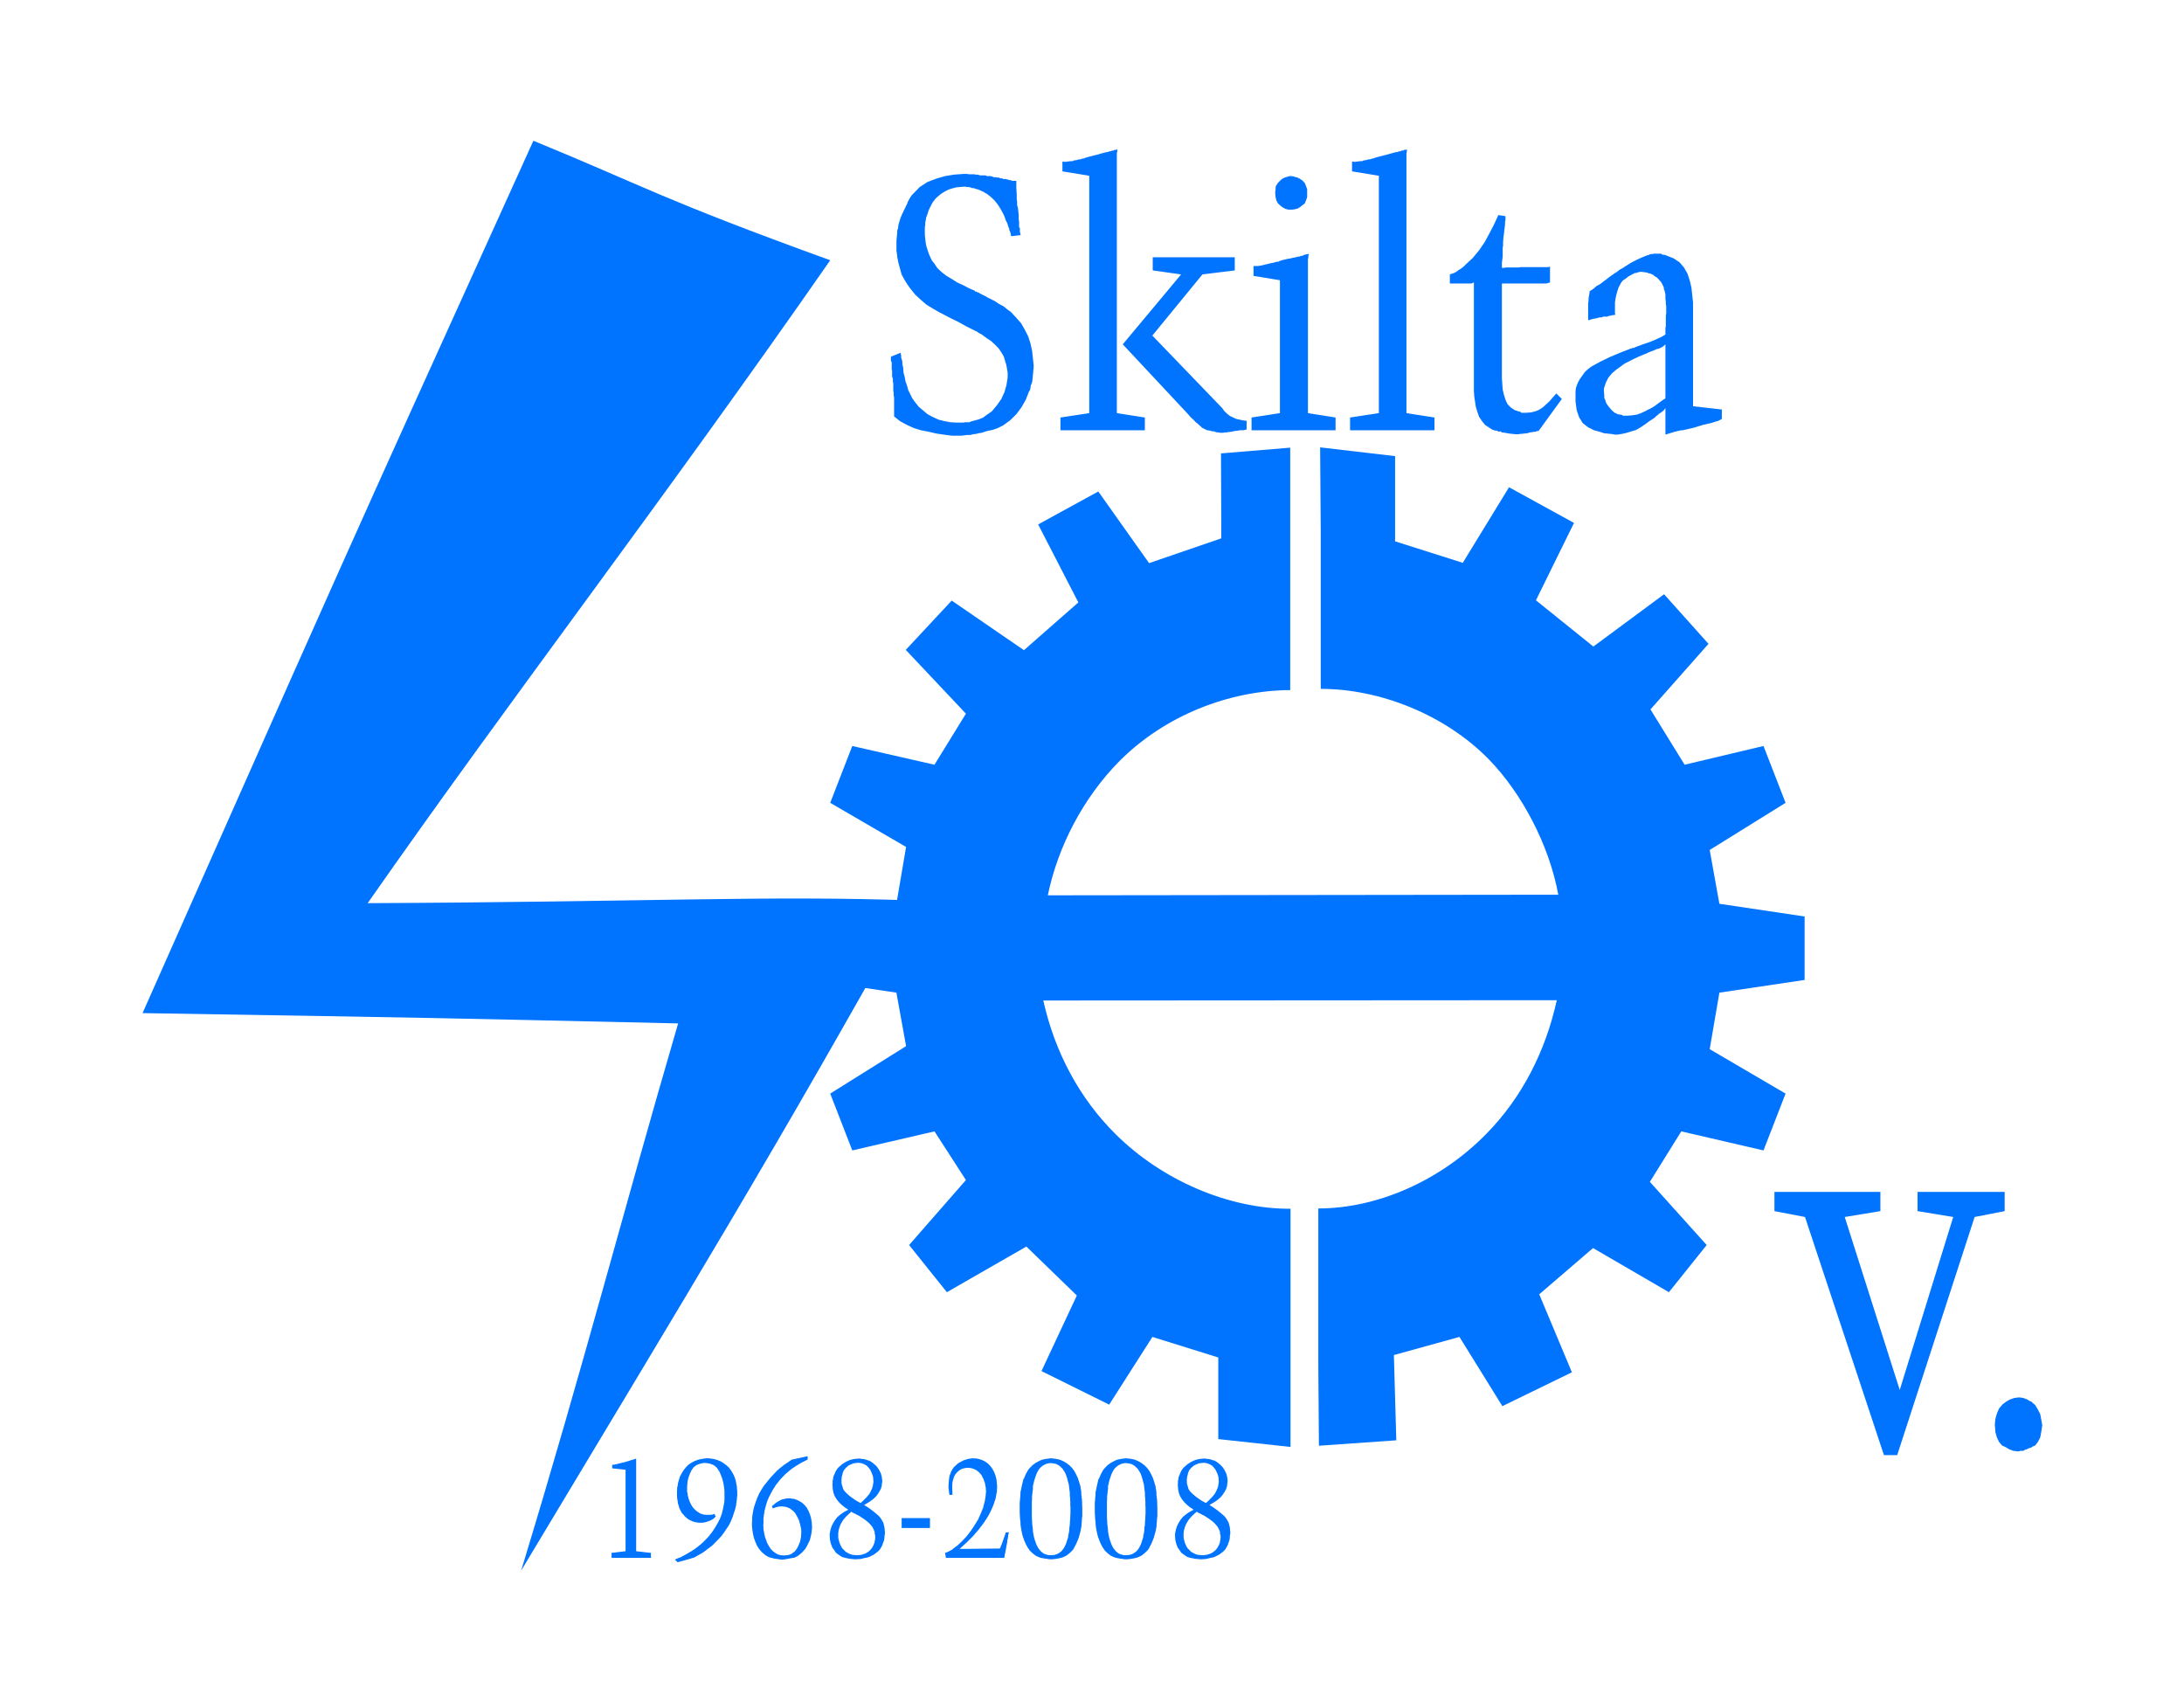 <?xml version="1.0" encoding="UTF-8" standalone="no"?>
<!-- Created with Inkscape (http://www.inkscape.org/) -->
<svg
   xmlns:dc="http://purl.org/dc/elements/1.1/"
   xmlns:cc="http://web.resource.org/cc/"
   xmlns:rdf="http://www.w3.org/1999/02/22-rdf-syntax-ns#"
   xmlns:svg="http://www.w3.org/2000/svg"
   xmlns="http://www.w3.org/2000/svg"
   xmlns:sodipodi="http://sodipodi.sourceforge.net/DTD/sodipodi-0.dtd"
   xmlns:inkscape="http://www.inkscape.org/namespaces/inkscape"
   width="440"
   height="340"
   id="svg3794"
   sodipodi:version="0.32"
   inkscape:version="0.44.1"
   version="1.0"
   sodipodi:docbase="/home/tiina"
   sodipodi:docname="s40vlogo_nelio.svg"
   inkscape:export-filename="/mnt/files/grafiikka/skilta/40v/s40vlogo_nelio.png"
   inkscape:export-xdpi="144"
   inkscape:export-ydpi="144">
  <defs
     id="defs3796" />
  <sodipodi:namedview
     id="base"
     pagecolor="white"
     bordercolor="#666666"
     borderopacity="1.0"
     gridtolerance="10000"
     guidetolerance="10"
     objecttolerance="10"
     inkscape:pageopacity="1"
     inkscape:pageshadow="2"
     inkscape:zoom="0.99411765"
     inkscape:cx="220"
     inkscape:cy="170"
     inkscape:document-units="px"
     inkscape:current-layer="layer1"
     width="440px"
     height="340px"
     inkscape:window-width="800"
     inkscape:window-height="545"
     inkscape:window-x="0"
     inkscape:window-y="0" />
  <g
     inkscape:label="Layer 1"
     inkscape:groupmode="layer"
     id="layer1">
    <g
       id="g1915"
       style="fill:#0073ff;fill-rule:evenodd;stroke:none;stroke-width:2pt;stroke-linecap:butt;stroke-linejoin:miter;stroke-dasharray:none"
       transform="translate(163.425,90.117)">
      <path
         id="path1917"
         d="M 102.659,48.648 C 114.653,48.648 127.744,53.886 136.513,62.836 C 143.209,69.716 148.689,80.129 150.516,90.113 C 150.516,90.113 47.675,90.236 47.675,90.236 C 49.685,80.432 54.799,70.631 61.984,63.323 C 71.24,53.947 84.33,48.954 96.508,48.893 C 96.508,48.893 96.508,17.17 96.508,17.17 C 96.508,17.17 96.508,0.06 96.508,0.06 C 96.508,0.06 82.564,1.218 82.564,1.218 C 82.564,1.218 82.626,18.327 82.626,18.327 C 82.626,18.327 68.073,23.32 68.073,23.32 C 68.073,23.32 57.844,8.889 57.844,8.889 C 57.844,8.889 45.727,15.525 45.727,15.525 C 45.727,15.525 53.826,31.234 53.826,31.234 C 53.826,31.234 42.865,40.855 42.865,40.855 C 42.865,40.855 28.313,30.869 28.313,30.869 C 28.313,30.869 19.057,40.795 19.057,40.795 C 19.057,40.795 31.176,53.642 31.176,53.642 C 31.176,53.642 24.843,63.932 24.843,63.932 C 24.843,63.932 8.281,60.157 8.281,60.157 C 8.281,60.157 3.836,71.604 3.836,71.604 C 3.836,71.604 19.119,80.494 19.119,80.494 C 19.119,80.494 17.17,91.941 17.17,91.941 C 17.17,91.941 0,94.499 0,94.499 C 0,94.499 0,107.285 0,107.285 C 0,107.285 17.17,109.842 17.17,109.842 C 17.17,109.842 19.119,120.619 19.119,120.619 C 19.119,120.619 3.836,130.178 3.836,130.178 C 3.836,130.178 8.281,141.626 8.281,141.626 C 8.281,141.626 24.843,137.788 24.843,137.788 C 24.843,137.788 31.176,147.592 31.176,147.592 C 31.176,147.592 19.727,160.683 19.727,160.683 C 19.727,160.683 27.338,170.182 27.338,170.182 C 27.338,170.182 43.352,160.988 43.352,160.988 C 43.352,160.988 53.521,170.852 53.521,170.852 C 53.521,170.852 46.398,186.074 46.398,186.074 C 46.398,186.074 60.036,192.832 60.036,192.832 C 60.036,192.832 68.743,179.193 68.743,179.193 C 68.743,179.193 82.017,183.334 82.017,183.334 C 82.017,183.334 82.017,199.773 82.017,199.773 C 82.017,199.773 96.569,201.357 96.569,201.357 C 96.569,201.357 96.569,184.796 96.569,184.796 C 96.569,184.796 96.569,153.377 96.569,153.377 C 84.209,153.437 70.753,147.714 61.314,138.338 C 54.069,131.153 49.076,121.837 46.763,111.425 C 46.763,111.425 150.212,111.363 150.212,111.363 C 147.959,121.714 143.088,131.093 136.085,138.216 C 126.952,147.592 114.228,153.315 102.171,153.315 C 102.171,153.315 102.171,184.673 102.171,184.673 C 102.171,184.673 102.292,201.113 102.292,201.113 C 102.292,201.113 117.881,200.018 117.881,200.018 C 117.881,200.018 117.393,182.846 117.393,182.846 C 117.393,182.846 130.605,179.193 130.605,179.193 C 130.605,179.193 139.251,193.137 139.251,193.137 C 139.251,193.137 153.257,186.319 153.257,186.319 C 153.257,186.319 146.679,170.609 146.679,170.609 C 146.679,170.609 157.518,161.293 157.518,161.293 C 157.518,161.293 172.801,170.182 172.801,170.182 C 172.801,170.182 180.412,160.683 180.412,160.683 C 180.412,160.683 168.966,147.957 168.966,147.957 C 168.966,147.957 175.297,137.788 175.297,137.788 C 175.297,137.788 191.859,141.626 191.859,141.626 C 191.859,141.626 196.304,130.178 196.304,130.178 C 196.304,130.178 181.02,121.229 181.02,121.229 C 181.02,121.229 182.97,109.842 182.97,109.842 C 182.97,109.842 200.14,107.285 200.14,107.285 C 200.14,107.285 200.14,94.499 200.14,94.499 C 200.14,94.499 182.97,91.941 182.97,91.941 C 182.97,91.941 181.02,81.103 181.02,81.103 C 181.02,81.103 196.304,71.604 196.304,71.604 C 196.304,71.604 191.859,60.157 191.859,60.157 C 191.859,60.157 175.967,63.932 175.967,63.932 C 175.967,63.932 169.087,52.789 169.087,52.789 C 169.087,52.789 180.777,39.577 180.777,39.577 C 180.777,39.577 171.827,29.591 171.827,29.591 C 171.827,29.591 157.58,40.125 157.58,40.125 C 157.58,40.125 146.011,30.809 146.011,30.809 C 146.011,30.809 153.682,15.222 153.682,15.222 C 153.682,15.222 140.591,8.036 140.591,8.036 C 140.591,8.036 131.275,23.258 131.275,23.258 C 131.275,23.258 117.636,18.935 117.636,18.935 C 117.636,18.935 117.636,1.765 117.636,1.765 C 117.636,1.765 102.536,0 102.536,0 C 102.536,0 102.659,17.17 102.659,17.17 C 102.659,17.17 102.659,48.648 102.659,48.648 z " />
    </g>
    <path
       style="fill:#0073ff;fill-opacity:1;fill-rule:evenodd;stroke:none;stroke-width:1px;stroke-linecap:butt;stroke-linejoin:miter;stroke-opacity:1"
       d="M 107.46,28.351 C 75.3,99.476 81.057,86.005 28.721,204.081 C 94.345,205.165 82.503,204.944 136.622,206.157 C 125.481,244.254 117.796,274.33 104.998,316.374 C 139.787,258.411 155.803,232.38 184.226,181.396 C 154.741,180.346 131.916,181.673 74.075,181.934 C 102.637,141.014 132.856,101.867 167.263,52.427 C 133.126,40.064 129.55,37.41 107.46,28.351 z "
       id="path1927"
       sodipodi:nodetypes="cccccccc" />
    <path
       transform="scale(1.041,0.961)"
       style="font-size:76.321px;font-style:normal;font-weight:normal;line-height:100%;writing-mode:lr-tb;text-anchor:start;fill:#0073ff;fill-opacity:1;stroke:none;stroke-width:0.401;stroke-linecap:butt;stroke-linejoin:miter;stroke-opacity:1;font-family:Activa Th"
       d="M 173.032,86.752 L 173.032,86.294 L 173.032,85.837 L 173.032,85.226 L 173.032,84.768 L 173.032,84.31 L 173.032,83.776 L 173.032,83.318 L 172.955,82.86 L 172.955,82.326 L 172.879,81.868 L 172.879,81.41 L 172.879,80.952 L 172.879,80.418 L 172.803,79.96 L 172.803,79.426 L 172.65,78.891 L 172.65,78.281 L 172.65,77.975 L 172.65,77.67 L 172.574,77.441 L 172.574,77.136 L 172.574,76.831 L 172.574,76.525 L 172.574,76.22 L 172.574,75.915 L 172.421,75.686 L 172.421,75.381 L 172.421,75.075 L 172.421,74.77 L 174.329,73.93 L 174.329,74.312 L 174.406,74.465 L 174.406,74.617 L 174.406,74.77 L 174.406,75.075 L 174.558,75.381 L 174.558,75.609 L 174.635,75.762 L 174.635,75.991 L 174.635,76.22 L 174.635,76.449 L 174.711,76.602 L 174.711,76.831 L 174.787,76.907 L 174.787,77.06 L 174.863,78.128 L 175.092,79.044 L 175.245,79.96 L 175.55,80.876 L 175.779,81.791 L 176.161,82.631 L 176.543,83.471 L 177,84.157 L 177.764,85.226 L 178.68,86.065 L 179.519,86.829 L 180.588,87.439 L 181.656,87.974 L 182.801,88.279 L 183.946,88.508 L 185.167,88.584 L 185.167,88.584 L 185.32,88.584 L 185.472,88.584 L 185.548,88.584 L 185.854,88.584 L 186.159,88.584 L 186.464,88.584 L 186.77,88.508 L 186.999,88.508 L 187.304,88.508 L 187.609,88.508 L 187.914,88.355 L 189.441,87.897 C 189.695,87.795 189.924,87.694 190.128,87.592 C 190.331,87.49 190.535,87.338 190.738,87.134 L 191.959,86.218 L 192.952,84.921 L 193.791,83.623 L 194.402,82.173 L 194.783,80.723 L 195.012,79.12 L 195.012,79.044 L 195.012,78.891 L 195.012,78.739 L 195.012,78.586 L 195.012,78.128 L 194.936,77.594 L 194.86,77.136 L 194.783,76.678 C 194.783,76.576 194.758,76.474 194.707,76.373 C 194.707,76.271 194.682,76.169 194.631,76.067 C 194.631,76.017 194.605,75.966 194.554,75.915 C 194.554,75.864 194.554,75.813 194.554,75.762 L 194.249,74.694 L 193.791,73.854 L 193.257,73.015 L 192.57,72.251 L 191.807,71.488 L 191.044,70.954 L 190.28,70.343 L 189.899,70.038 L 189.441,69.809 L 189.059,69.504 L 188.601,69.275 L 187.762,68.817 L 186.922,68.359 L 186.159,67.901 L 185.396,67.443 L 184.098,66.756 L 182.877,66.069 L 181.656,65.382 L 180.435,64.619 L 179.29,63.856 L 178.222,62.864 L 177.153,61.795 L 176.237,60.574 L 175.627,59.658 L 175.016,58.59 L 174.482,57.521 L 174.177,56.3 L 173.871,55.079 L 173.642,53.858 C 173.642,53.604 173.617,53.375 173.566,53.171 C 173.566,52.968 173.541,52.789 173.49,52.637 L 173.49,51.263 L 173.49,50.5 L 173.566,49.584 L 173.642,48.744 C 173.642,48.592 173.642,48.439 173.642,48.286 C 173.693,48.134 173.744,48.007 173.795,47.905 L 173.871,47.142 L 174.1,46.302 L 174.329,45.539 L 174.635,44.776 L 175.627,42.562 C 175.627,42.461 175.652,42.359 175.703,42.257 C 175.805,42.104 175.881,41.952 175.932,41.799 C 176.034,41.647 176.136,41.468 176.237,41.265 C 176.339,41.061 176.492,40.858 176.695,40.654 L 177.993,39.204 L 179.519,38.136 L 181.198,37.449 L 182.877,36.915 L 184.633,36.609 L 186.464,36.457 L 186.617,36.457 L 186.77,36.457 L 187.151,36.457 L 187.457,36.533 L 187.838,36.533 L 188.22,36.533 L 188.601,36.533 L 188.83,36.609 L 189.212,36.609 L 189.67,36.762 L 190.051,36.762 L 190.357,36.762 L 190.738,36.762 L 190.967,36.915 L 191.349,36.915 L 191.654,36.915 L 192.036,36.991 L 192.265,37.144 L 192.646,37.144 L 192.952,37.22 L 193.333,37.22 L 193.562,37.372 L 193.868,37.372 L 194.173,37.525 L 194.554,37.525 L 194.631,37.525 L 194.783,37.601 L 195.089,37.601 L 195.241,37.754 L 195.547,37.754 L 195.928,37.907 L 196.157,37.907 L 196.386,37.907 L 196.691,37.907 L 196.691,39.433 L 196.768,40.807 C 196.768,41.112 196.768,41.392 196.768,41.646 C 196.768,41.85 196.793,42.028 196.844,42.181 C 196.844,42.486 196.844,42.766 196.844,43.02 C 196.895,43.224 196.946,43.402 196.997,43.555 L 197.149,45.081 C 197.149,45.386 197.149,45.666 197.149,45.92 C 197.149,46.124 197.175,46.302 197.226,46.455 L 197.226,47.142 C 197.226,47.345 197.226,47.498 197.226,47.6 C 197.276,47.701 197.327,47.778 197.378,47.829 L 197.378,48.592 L 197.531,49.279 L 195.776,49.508 L 195.623,49.355 L 195.623,49.05 L 195.547,48.821 L 195.47,48.515 L 195.318,48.21 L 195.318,47.905 L 195.165,47.6 L 195.089,47.294 L 195.012,47.065 L 194.936,46.76 L 194.783,46.455 L 194.631,46.149 L 194.478,45.615 L 194.249,45.005 L 193.715,43.936 L 193.104,42.868 L 192.417,41.952 L 191.578,41.112 L 191.273,40.883 L 191.044,40.654 L 190.738,40.502 L 190.433,40.273 L 189.822,39.967 L 189.136,39.662 L 188.754,39.586 L 188.525,39.433 L 188.143,39.433 L 187.838,39.281 L 187.457,39.204 L 187.151,39.204 L 186.846,39.128 L 186.464,39.128 L 185.701,39.204 L 185.014,39.281 L 184.251,39.509 L 183.564,39.738 L 182.877,40.12 L 182.19,40.578 L 181.58,41.112 L 181.046,41.646 L 180.511,42.41 L 180.13,43.173 L 179.748,44.012 L 179.519,44.776 L 179.214,45.692 C 179.214,45.895 179.188,46.073 179.137,46.226 C 179.137,46.378 179.112,46.506 179.061,46.607 C 179.061,46.811 179.061,46.989 179.061,47.142 C 179.061,47.294 179.036,47.422 178.985,47.523 L 178.985,48.439 L 178.985,48.592 L 178.985,48.744 L 178.985,48.821 L 178.985,48.973 L 178.985,49.126 L 178.985,49.202 L 179.061,50.042 L 179.137,50.805 L 179.29,51.645 L 179.519,52.408 L 179.748,53.171 L 180.053,53.934 L 180.359,54.621 L 180.817,55.232 L 181.427,56.224 L 182.267,57.063 L 183.183,57.827 L 184.251,58.513 L 185.243,59.2 L 186.464,59.811 L 187.533,60.422 L 188.678,60.956 L 188.678,61.108 L 188.83,61.108 L 188.983,61.108 L 189.136,61.261 L 189.441,61.337 L 189.594,61.49 L 189.899,61.643 L 190.28,61.872 L 190.738,62.101 L 191.196,62.406 L 191.654,62.635 L 192.036,62.864 L 192.494,63.093 L 193.333,63.703 L 194.249,64.238 L 194.936,64.848 L 195.623,65.382 L 196.615,66.527 L 197.607,67.748 L 198.294,69.046 L 198.981,70.496 L 199.439,72.022 L 199.744,73.549 L 199.897,75.075 L 200.05,76.602 C 200.049,77.009 200.024,77.365 199.973,77.67 C 199.973,77.975 199.948,78.255 199.897,78.51 C 199.897,78.815 199.871,79.095 199.821,79.349 C 199.821,79.604 199.795,79.858 199.744,80.112 C 199.693,80.316 199.617,80.519 199.515,80.723 C 199.464,80.876 199.439,81.028 199.439,81.181 C 199.439,81.334 199.413,81.486 199.363,81.639 C 199.312,81.792 199.235,81.944 199.134,82.097 L 198.523,83.776 L 197.684,85.379 L 196.691,86.829 L 195.47,88.126 L 194.096,89.195 L 193.104,89.729 L 192.112,90.111 L 191.044,90.339 L 189.975,90.721 L 189.441,90.797 L 188.907,90.95 L 188.296,91.026 L 187.762,91.179 L 187.151,91.179 L 186.617,91.255 L 186.006,91.332 L 185.472,91.332 L 185.091,91.332 L 184.785,91.332 L 184.709,91.332 L 184.48,91.332 L 184.251,91.332 L 182.648,91.103 L 181.198,90.874 L 179.672,90.492 L 178.222,90.187 L 176.848,89.729 L 175.474,89.042 L 174.177,88.279 L 173.032,87.287 L 173.032,87.058 L 173.032,86.752 L 173.032,86.752 M 217.29,72.175 L 228.585,57.521 L 223.09,56.682 L 223.09,53.934 L 238.965,53.934 L 238.965,56.682 L 232.707,57.521 L 223.014,70.343 L 236.523,85.531 L 236.981,86.218 L 237.515,86.752 L 238.049,87.21 L 238.66,87.516 L 239.27,87.821 L 239.957,87.974 L 240.568,88.126 L 241.255,88.202 L 241.255,90.034 L 240.644,90.187 L 240.11,90.187 L 239.881,90.187 L 239.652,90.263 L 238.965,90.339 L 238.354,90.492 L 237.744,90.568 L 237.286,90.645 L 236.981,90.645 L 236.752,90.721 L 236.446,90.721 L 236.141,90.721 L 235.836,90.645 L 235.607,90.645 L 235.302,90.568 L 234.92,90.416 L 234.691,90.416 L 234.386,90.339 L 234.157,90.263 L 233.623,90.187 L 233.165,89.958 L 232.63,89.653 L 232.172,89.195 L 231.943,88.966 L 231.715,88.737 L 231.333,88.431 L 231.104,88.126 L 230.417,87.439 L 229.806,86.676 L 217.29,72.175 L 217.29,72.175 L 217.29,72.175 M 210.802,36.838 L 205.613,35.922 L 205.613,33.862 L 206.147,33.938 L 206.605,33.862 L 207.215,33.785 C 207.368,33.785 207.495,33.785 207.597,33.785 C 207.699,33.735 207.775,33.684 207.826,33.633 L 208.36,33.556 L 208.818,33.404 L 209.123,33.404 L 209.429,33.251 L 209.658,33.251 L 209.963,33.099 L 210.955,32.793 L 212.1,32.488 L 213.092,32.183 L 214.161,31.877 L 214.39,31.877 L 214.695,31.725 L 214.924,31.725 L 215.229,31.572 L 215.458,31.572 L 215.687,31.419 L 215.992,31.419 L 216.221,31.267 L 216.221,31.572 L 216.221,31.801 L 216.145,32.106 L 216.145,32.412 L 216.145,32.717 L 216.145,33.022 L 216.145,33.251 L 216.145,33.556 L 216.145,33.709 L 216.145,33.862 L 216.145,34.014 L 216.145,34.167 L 216.145,34.472 L 216.145,34.778 L 216.145,35.083 L 216.145,35.388 L 216.145,35.693 L 216.145,35.999 L 216.145,86.6 L 221.564,87.516 L 221.564,90.187 L 205.231,90.187 L 205.231,87.516 L 210.802,86.6 L 210.802,36.838 L 210.802,36.838 L 210.802,36.838 M 247.709,58.742 L 242.595,57.827 L 242.595,55.766 L 243.435,55.766 L 244.274,55.613 L 245.114,55.384 L 246.03,55.155 L 246.411,55.079 L 246.869,54.926 L 247.251,54.85 C 247.352,54.85 247.429,54.85 247.48,54.85 C 247.531,54.799 247.581,54.748 247.632,54.697 L 248.395,54.468 L 249.311,54.24 L 249.769,54.163 L 250.304,54.011 L 250.761,53.934 L 251.219,53.782 L 251.525,53.782 L 251.754,53.629 L 252.059,53.629 L 252.288,53.476 L 252.746,53.324 L 252.975,53.324 L 253.28,53.171 L 253.28,53.4 L 253.204,53.629 L 253.204,54.011 L 253.127,54.24 L 253.127,54.697 L 253.127,55.155 L 253.127,55.613 L 253.127,55.995 L 253.127,56.453 L 253.127,56.834 L 253.127,57.14 L 253.127,57.445 L 253.127,57.75 L 253.127,86.6 L 258.47,87.516 L 258.47,90.187 L 242.213,90.187 L 242.213,87.516 L 247.709,86.6 L 247.709,58.742 L 247.709,58.742 L 247.709,58.742 M 246.869,39.662 C 246.869,39.51 246.869,39.382 246.869,39.281 C 246.869,39.128 246.895,39.026 246.945,38.975 L 247.251,38.441 L 247.709,37.907 L 248.09,37.525 L 248.624,37.22 L 249.082,37.067 L 249.617,36.915 L 249.693,36.915 L 249.846,36.915 L 250.38,36.991 C 250.532,37.042 250.66,37.093 250.761,37.144 C 250.914,37.144 251.041,37.169 251.143,37.22 C 251.194,37.271 251.245,37.322 251.296,37.372 C 251.397,37.373 251.474,37.398 251.525,37.449 L 252.059,37.83 L 252.517,38.365 L 252.746,38.975 L 252.975,39.662 L 252.975,40.502 L 252.975,41.341 L 252.746,42.028 L 252.517,42.639 L 252.059,43.02 L 251.601,43.402 L 251.143,43.707 L 250.609,43.86 L 250.151,43.936 L 249.998,43.936 L 249.922,43.936 L 249.311,43.936 L 248.777,43.783 L 248.243,43.478 L 247.785,43.097 L 247.327,42.639 L 247.022,42.028 L 246.869,41.341 L 246.793,40.502 L 246.793,40.273 L 246.869,39.662 L 246.869,39.662 M 266.851,36.838 L 261.661,35.922 L 261.661,33.862 L 262.195,33.938 L 262.653,33.862 L 263.264,33.785 C 263.416,33.785 263.544,33.785 263.645,33.785 C 263.747,33.735 263.824,33.684 263.874,33.633 L 264.409,33.556 L 264.867,33.404 L 265.172,33.404 L 265.477,33.251 L 265.706,33.251 L 266.011,33.099 L 267.004,32.793 L 268.148,32.488 L 269.141,32.183 L 270.209,31.877 L 270.438,31.877 L 270.743,31.725 L 270.972,31.725 L 271.278,31.572 L 271.507,31.572 L 271.736,31.419 L 272.041,31.419 L 272.27,31.267 L 272.27,31.572 L 272.27,31.801 L 272.193,32.106 L 272.193,32.412 L 272.193,32.717 L 272.193,33.022 L 272.193,33.251 L 272.193,33.556 L 272.193,33.709 L 272.193,33.862 L 272.193,34.014 L 272.193,34.167 L 272.193,34.472 L 272.193,34.778 L 272.193,35.083 L 272.193,35.388 L 272.193,35.693 L 272.193,35.999 L 272.193,86.6 L 277.612,87.516 L 277.612,90.187 L 261.279,90.187 L 261.279,87.516 L 266.851,86.6 L 266.851,36.838 L 266.851,36.838 L 266.851,36.838 M 302.264,83.623 L 297.761,90.339 L 297.456,90.339 L 297.227,90.492 L 296.922,90.492 L 296.616,90.568 L 296.082,90.645 L 295.624,90.797 L 295.014,90.874 L 294.403,90.95 L 294.174,90.95 L 293.869,91.026 L 293.64,91.026 L 293.411,91.026 L 292.648,90.95 L 292.037,90.874 L 291.274,90.721 L 290.663,90.645 C 290.561,90.543 290.46,90.467 290.358,90.416 C 290.307,90.416 290.282,90.416 290.282,90.416 L 289.976,90.492 C 289.875,90.39 289.773,90.314 289.671,90.263 C 289.62,90.263 289.595,90.263 289.595,90.263 L 289.366,90.263 L 288.755,90.034 L 288.221,89.653 L 287.381,89.042 L 286.771,88.202 L 286.237,87.363 L 285.931,86.371 L 285.626,85.302 L 285.473,84.234 L 285.321,83.165 L 285.244,82.02 L 285.244,81.715 L 285.244,81.257 L 285.244,80.952 L 285.244,80.494 L 285.244,80.189 L 285.244,79.731 L 285.244,79.426 L 285.244,78.968 L 285.244,59.2 L 284.786,59.429 L 284.405,59.429 L 284.023,59.429 L 283.718,59.429 L 283.336,59.429 L 282.955,59.429 L 282.573,59.429 L 282.268,59.429 L 282.115,59.429 L 281.886,59.429 L 281.657,59.429 L 281.428,59.429 L 281.276,59.429 L 281.047,59.429 L 280.818,59.429 L 280.589,59.429 L 280.589,57.521 C 280.894,57.42 281.174,57.318 281.428,57.216 C 281.734,57.063 281.988,56.885 282.192,56.682 C 282.446,56.529 282.7,56.351 282.955,56.148 C 283.209,55.944 283.438,55.715 283.642,55.461 L 285.015,54.087 L 286.237,52.484 L 287.305,50.805 L 288.221,48.973 L 289.137,47.065 L 289.976,45.081 L 291.35,45.31 C 291.35,45.463 291.35,45.615 291.35,45.768 C 291.35,45.921 291.35,46.073 291.35,46.226 C 291.299,46.328 291.274,46.429 291.274,46.531 C 291.274,46.633 291.274,46.735 291.274,46.836 C 291.274,47.142 291.248,47.422 291.197,47.676 C 291.197,47.879 291.172,48.058 291.121,48.21 C 291.121,48.515 291.096,48.795 291.045,49.05 C 291.045,49.253 291.019,49.431 290.968,49.584 L 290.892,50.805 C 290.892,50.958 290.892,51.11 290.892,51.263 C 290.892,51.365 290.892,51.467 290.892,51.568 C 290.841,51.721 290.816,51.848 290.816,51.95 C 290.816,52.001 290.816,52.077 290.816,52.179 L 290.816,53.553 C 290.816,53.858 290.79,54.138 290.74,54.392 C 290.74,54.596 290.714,54.774 290.663,54.926 L 290.663,56.148 L 291.045,56.148 L 291.426,56.071 L 291.808,56.071 L 292.19,56.071 L 292.571,56.071 L 293.029,56.071 L 293.411,56.071 L 293.792,56.071 L 293.945,56.071 L 294.174,55.995 L 294.327,55.995 L 294.556,55.995 L 294.937,55.995 L 295.319,55.995 L 295.929,55.995 L 296.464,55.995 L 297.074,55.995 L 297.685,55.995 L 298.219,55.995 L 298.83,55.995 L 299.44,55.995 C 299.542,55.995 299.644,55.995 299.745,55.995 C 299.847,55.944 299.923,55.893 299.974,55.842 L 299.974,59.2 L 299.211,59.429 L 298.448,59.429 L 297.685,59.429 L 296.922,59.429 L 296.082,59.429 L 295.319,59.429 L 294.556,59.429 L 293.792,59.429 L 293.411,59.429 L 293.029,59.429 L 292.571,59.429 L 292.19,59.429 L 291.808,59.429 L 291.426,59.429 L 291.045,59.429 L 290.663,59.429 L 290.663,78.281 L 290.663,78.662 L 290.663,78.891 L 290.663,79.044 L 290.663,79.197 L 290.663,79.273 L 290.74,80.494 L 290.816,81.639 L 291.045,82.707 L 291.35,83.776 L 291.732,84.692 L 292.419,85.455 L 293.182,85.989 L 294.327,86.371 L 294.403,86.523 L 294.632,86.523 L 294.708,86.523 L 295.014,86.523 L 295.166,86.523 L 295.319,86.523 L 296.311,86.447 L 297.151,86.218 L 297.837,85.913 L 298.601,85.379 L 299.211,84.768 L 299.898,84.081 L 300.509,83.318 L 301.196,82.478 L 302.264,83.623 L 302.264,83.623 L 302.264,83.623 M 322.313,91.103 L 322.313,85.531 L 322.007,85.989 L 321.778,86.218 L 321.473,86.447 L 321.168,86.676 L 321.015,86.752 L 320.939,86.905 L 320.71,87.058 L 320.481,87.287 L 320.328,87.439 L 320.176,87.592 L 319.107,88.355 L 318.344,88.966 L 317.504,89.576 L 316.665,90.111 L 315.749,90.416 L 314.833,90.721 L 313.917,90.95 L 313.002,91.103 L 312.849,91.103 L 312.773,91.103 L 312.696,91.103 L 312.62,91.103 C 312.264,91.052 311.958,91.001 311.704,90.95 C 311.5,90.95 311.297,90.925 311.093,90.874 C 310.89,90.874 310.661,90.848 310.407,90.797 C 310.203,90.747 310,90.67 309.796,90.568 L 308.499,90.187 L 307.354,89.576 L 306.285,88.66 L 305.598,87.439 L 305.14,85.989 L 304.911,84.157 L 304.911,84.005 L 304.911,83.852 L 304.911,83.776 L 304.911,83.623 C 304.911,83.165 304.911,82.758 304.911,82.402 C 304.911,81.995 304.937,81.639 304.988,81.334 C 305.039,81.181 305.09,81.028 305.14,80.876 C 305.191,80.723 305.242,80.57 305.293,80.418 C 305.344,80.316 305.395,80.189 305.446,80.036 C 305.547,79.883 305.624,79.731 305.675,79.578 L 306.667,78.052 C 306.819,77.848 307.023,77.645 307.277,77.441 C 307.532,77.187 307.812,76.958 308.117,76.754 L 309.796,75.762 L 311.551,74.846 L 313.383,74.007 L 315.367,73.167 L 315.52,73.091 L 315.673,73.091 L 315.902,72.938 L 316.207,72.938 L 316.436,72.786 L 317.199,72.48 L 317.962,72.175 L 318.802,71.87 L 319.565,71.564 L 320.252,71.259 L 321.015,70.878 L 321.626,70.572 L 322.313,70.114 L 322.313,69.656 L 322.313,69.351 L 322.313,69.046 L 322.313,68.741 L 322.389,68.435 L 322.389,68.13 L 322.389,67.901 L 322.389,67.748 L 322.389,67.443 L 322.389,67.138 L 322.389,66.833 L 322.389,66.451 L 322.389,66.146 L 322.465,65.688 L 322.465,65.382 L 322.465,65.153 L 322.465,65.001 L 322.465,64.619 L 322.465,64.161 L 322.389,63.78 L 322.389,63.322 L 322.313,62.559 L 322.313,61.719 L 322.16,60.956 C 322.109,60.803 322.058,60.676 322.007,60.574 C 322.007,60.422 322.007,60.32 322.007,60.269 L 321.778,59.735 L 321.473,59.124 L 321.092,58.666 L 320.71,58.208 L 320.252,57.903 L 319.794,57.521 L 319.565,57.445 L 319.26,57.292 L 319.031,57.292 L 318.802,57.14 L 318.268,57.063 L 317.733,56.987 L 317.581,56.987 L 317.352,56.987 L 317.123,57.063 L 316.97,57.063 L 316.741,57.216 L 316.436,57.216 L 316.283,57.292 L 315.215,57.903 L 314.375,58.59 C 314.223,58.641 314.095,58.742 313.994,58.895 C 313.892,59.048 313.79,59.2 313.688,59.353 L 313.23,60.269 L 312.925,61.337 L 312.696,62.33 L 312.544,63.398 L 312.544,64.467 L 312.544,64.619 L 312.544,64.848 L 312.544,65.001 L 312.544,65.23 L 312.544,65.688 L 312.62,65.993 L 312.467,65.993 L 312.391,65.993 L 312.315,66.069 L 312.162,66.069 L 312.009,66.069 L 311.933,66.069 L 311.857,66.146 L 311.704,66.146 L 311.628,66.146 L 311.475,66.222 L 311.399,66.222 L 311.322,66.222 L 311.093,66.375 L 310.788,66.375 L 310.559,66.375 L 310.254,66.375 L 310.025,66.527 L 309.796,66.527 L 309.567,66.527 L 309.338,66.604 L 308.804,66.756 L 308.346,66.833 L 307.812,66.985 C 307.71,67.036 307.608,67.087 307.506,67.138 C 307.455,67.138 307.43,67.138 307.43,67.138 L 307.354,66.909 L 307.354,66.375 L 307.354,66.069 L 307.354,65.611 L 307.354,65.306 L 307.354,65.001 L 307.354,64.543 L 307.354,64.085 L 307.354,63.627 L 307.43,63.016 L 307.43,62.559 L 307.506,62.101 L 307.583,61.643 L 307.659,61.032 L 307.735,60.956 L 307.812,60.956 L 307.964,60.803 L 308.041,60.803 L 308.193,60.65 L 308.499,60.422 L 308.728,60.193 L 308.88,60.04 L 309.109,59.887 L 309.338,59.735 L 309.643,59.582 L 309.796,59.429 L 310.025,59.277 L 310.254,59.048 L 310.559,58.819 L 311.475,58.056 L 312.467,57.292 L 312.925,56.987 L 313.459,56.529 L 313.994,56.224 L 314.528,55.842 L 314.986,55.537 L 315.52,55.155 L 316.054,54.85 L 316.589,54.545 L 317.657,54.011 L 318.878,53.476 L 319.031,53.476 L 319.26,53.324 L 319.336,53.324 L 319.489,53.247 L 319.641,53.247 L 319.718,53.247 L 319.87,53.247 L 320.023,53.171 L 320.099,53.171 L 320.176,53.171 L 320.328,53.171 L 320.481,53.171 L 320.557,53.171 L 320.634,53.171 L 320.939,53.171 L 321.092,53.171 L 321.397,53.171 L 321.549,53.247 L 321.778,53.4 L 322.084,53.4 L 322.313,53.476 L 323.915,54.163 L 325.06,55.003 L 325.9,56.071 L 326.587,57.369 L 327.045,58.895 L 327.35,60.345 L 327.503,61.872 L 327.655,63.398 L 327.655,63.856 L 327.655,64.161 L 327.655,64.467 L 327.655,64.772 L 327.655,85.15 L 333.227,85.837 L 333.227,87.821 L 332.692,88.126 C 332.591,88.177 332.489,88.228 332.387,88.279 C 332.336,88.279 332.311,88.279 332.311,88.279 L 331.853,88.431 C 331.7,88.482 331.573,88.533 331.471,88.584 C 331.42,88.584 331.395,88.584 331.395,88.584 L 330.937,88.737 L 330.555,88.813 L 330.021,88.966 L 329.64,89.042 L 328.724,89.347 L 327.808,89.653 L 326.892,89.882 L 325.976,90.111 L 325.671,90.187 L 325.366,90.187 L 324.755,90.339 L 324.144,90.492 L 323.229,90.797 L 322.313,91.103 L 322.313,91.103 L 322.313,91.103 M 322.313,72.175 L 321.855,72.633 L 321.321,72.938 L 321.015,73.091 L 320.634,73.167 L 320.328,73.32 L 320.023,73.472 L 319.26,73.778 L 318.649,74.083 L 317.962,74.388 L 317.275,74.694 L 316.054,75.304 L 314.986,75.915 C 314.833,75.966 314.681,76.042 314.528,76.144 C 314.426,76.195 314.324,76.271 314.223,76.373 C 314.172,76.424 314.095,76.474 313.994,76.525 C 313.943,76.576 313.892,76.627 313.841,76.678 L 312.849,77.441 L 311.933,78.281 L 311.246,79.197 L 310.788,80.189 L 310.483,81.181 L 310.407,81.41 L 310.407,81.639 L 310.407,81.868 L 310.407,82.02 L 310.483,82.936 C 310.483,83.14 310.483,83.318 310.483,83.471 C 310.534,83.572 310.585,83.674 310.636,83.776 L 310.865,84.539 L 311.322,85.226 L 311.857,85.913 L 312.391,86.447 L 313.078,86.829 L 313.917,86.981 L 314.07,87.134 L 314.223,87.134 L 314.375,87.134 L 314.604,87.134 L 314.833,87.134 L 314.986,87.134 L 315.902,87.058 L 316.818,86.905 L 317.581,86.6 L 318.497,86.142 L 318.878,85.913 L 319.336,85.684 L 319.718,85.455 L 320.176,85.15 L 320.939,84.539 L 321.702,83.928 L 321.778,83.852 L 321.855,83.852 L 322.007,83.7 L 322.084,83.7 L 322.236,83.547 L 322.313,83.394 L 322.313,83.165 L 322.313,72.175 L 322.313,72.175"
       id="text2816" />
    <path
       transform="scale(1.049,0.953)"
       style="font-size:29.894px;font-style:normal;font-weight:normal;line-height:100%;writing-mode:lr-tb;text-anchor:start;fill:#0073ff;fill-opacity:1;stroke:none;stroke-width:1pt;stroke-linecap:butt;stroke-linejoin:miter;stroke-opacity:1;font-family:Activa Th"
       d="M 117.454,329.291 L 117.454,328.245 L 120.144,327.886 L 120.144,310.667 L 117.573,310.368 L 117.573,309.621 L 117.962,309.591 L 118.44,309.472 C 118.48,309.472 118.52,309.472 118.56,309.472 C 118.6,309.452 118.629,309.432 118.649,309.412 L 118.889,309.352 L 119.098,309.292 C 119.138,309.292 119.177,309.292 119.217,309.292 C 119.257,309.272 119.287,309.252 119.307,309.232 L 119.516,309.173 L 119.726,309.113 C 119.745,309.113 119.755,309.113 119.755,309.113 C 119.775,309.113 119.795,309.113 119.815,309.113 C 119.855,309.093 119.885,309.083 119.905,309.083 C 119.945,309.063 119.975,309.053 119.995,309.053 C 120.034,309.053 120.064,309.053 120.084,309.053 C 120.124,309.033 120.154,309.013 120.174,308.993 L 120.294,308.963 L 120.383,308.904 L 120.503,308.904 L 120.592,308.844 L 120.682,308.844 L 120.832,308.784 L 120.921,308.754 L 121.011,308.694 L 121.131,308.664 C 121.17,308.664 121.2,308.664 121.22,308.664 C 121.24,308.645 121.26,308.625 121.28,308.605 L 121.429,308.575 C 121.469,308.575 121.499,308.575 121.519,308.575 C 121.539,308.555 121.559,308.535 121.579,308.515 L 121.669,308.485 L 121.728,308.485 L 121.878,308.425 L 122.027,308.366 L 122.177,308.306 L 122.177,327.886 L 125.017,328.245 L 125.017,329.291 L 117.454,329.291 L 117.454,329.291 L 117.454,329.291 M 129.603,329.65 L 129.992,329.47 L 130.38,329.291 L 130.769,329.142 L 131.158,328.902 L 131.516,328.693 L 131.905,328.454 L 132.264,328.215 L 132.652,327.976 L 133.37,327.468 L 134.057,326.9 L 134.745,326.272 L 135.402,325.584 L 136.09,324.777 L 136.718,323.91 L 137.286,322.984 L 137.794,322.027 L 138.272,321.011 L 138.631,319.964 L 138.87,318.858 L 139.079,317.692 L 139.109,317.513 L 139.109,317.334 L 139.139,317.124 L 139.139,316.915 L 139.139,316.736 L 139.139,316.616 L 139.139,316.497 L 139.139,316.317 L 139.139,316.198 L 139.139,316.078 L 139.139,315.899 L 139.139,315.689 L 139.139,315.6 L 139.139,315.391 L 139.139,315.271 L 139.139,315.062 L 139.109,314.972 L 139.109,314.793 L 139.109,314.673 L 139.079,314.583 L 139.079,314.464 L 138.93,313.507 L 138.721,312.581 L 138.422,311.714 C 138.402,311.634 138.372,311.564 138.332,311.504 C 138.312,311.425 138.292,311.355 138.272,311.295 C 138.252,311.255 138.232,311.225 138.212,311.205 C 138.192,311.166 138.183,311.126 138.183,311.086 C 138.163,311.066 138.143,311.036 138.123,310.996 C 138.103,310.956 138.083,310.916 138.063,310.877 C 137.983,310.737 137.904,310.608 137.824,310.488 C 137.764,310.368 137.694,310.269 137.615,310.189 C 137.535,310.089 137.445,310 137.346,309.92 C 137.246,309.82 137.126,309.731 136.987,309.651 L 136.269,309.352 L 135.432,309.232 L 135.373,309.232 L 135.313,309.232 L 135.283,309.232 C 135.143,309.232 135.004,309.252 134.864,309.292 C 134.725,309.312 134.595,309.342 134.476,309.382 L 133.818,309.651 L 133.25,310.099 L 132.832,310.727 L 132.503,311.504 L 132.234,312.282 L 132.054,313.089 L 131.995,313.926 L 131.965,313.986 L 131.965,314.075 L 131.965,314.195 L 131.965,314.255 L 131.965,314.344 L 131.965,314.464 L 131.965,314.613 L 131.965,314.733 L 131.965,314.882 L 131.965,315.002 L 131.965,315.151 L 131.965,315.271 L 131.965,315.42 L 132.024,315.54 L 132.114,316.198 L 132.264,316.825 L 132.473,317.453 L 132.742,318.051 L 133.041,318.589 L 133.429,319.067 L 133.878,319.486 L 134.356,319.815 L 134.506,319.934 L 134.715,319.994 L 134.894,320.054 L 135.074,320.114 L 135.253,320.174 L 135.462,320.174 L 135.671,320.203 L 135.881,320.203 L 136.03,320.203 L 136.18,320.203 L 136.329,320.203 L 136.538,320.174 L 136.688,320.174 C 136.728,320.174 136.758,320.174 136.778,320.174 C 136.797,320.154 136.817,320.134 136.837,320.114 L 136.987,320.084 L 137.196,320.024 L 137.465,320.532 L 137.166,320.891 L 136.867,321.13 L 136.538,321.339 L 136.21,321.489 L 136,321.579 C 135.96,321.598 135.921,321.618 135.881,321.638 C 135.861,321.638 135.831,321.638 135.791,321.638 C 135.791,321.638 135.781,321.648 135.761,321.668 C 135.761,321.668 135.761,321.668 135.761,321.668 C 135.741,321.668 135.721,321.678 135.701,321.698 C 135.701,321.698 135.701,321.698 135.701,321.698 L 135.552,321.728 L 135.343,321.788 L 135.193,321.818 L 135.103,321.848 L 134.924,321.848 L 134.805,321.877 L 134.715,321.877 L 134.595,321.877 L 134.536,321.877 L 134.057,321.848 L 133.579,321.758 L 133.131,321.638 L 132.712,321.429 L 132.264,321.19 L 131.875,320.861 L 131.516,320.502 L 131.187,320.084 L 130.888,319.695 L 130.679,319.247 L 130.47,318.798 L 130.35,318.29 L 130.201,317.782 L 130.141,317.244 L 130.051,316.706 L 130.022,316.138 L 130.022,316.018 L 130.022,315.899 L 130.022,315.779 L 130.022,315.66 L 130.022,315.48 L 130.022,315.301 L 130.022,315.121 L 130.051,314.942 L 130.051,314.793 L 130.051,314.613 L 130.051,314.434 C 130.051,314.394 130.051,314.364 130.051,314.344 C 130.071,314.304 130.091,314.275 130.111,314.255 L 130.171,313.956 C 130.171,313.876 130.171,313.806 130.171,313.746 C 130.171,313.687 130.181,313.637 130.201,313.597 L 130.261,313.298 L 130.35,312.969 L 130.56,312.192 L 130.888,311.474 L 131.277,310.787 L 131.726,310.159 L 132.204,309.621 L 132.802,309.173 L 133.429,308.814 L 134.117,308.545 L 134.326,308.485 L 134.536,308.425 L 134.745,308.395 C 134.805,308.395 134.854,308.395 134.894,308.395 C 134.934,308.375 134.964,308.356 134.984,308.336 L 135.223,308.306 L 135.432,308.276 L 135.552,308.276 L 135.671,308.246 L 135.761,308.246 L 135.911,308.246 L 135.941,308.246 L 135.97,308.246 L 136.03,308.246 L 136.09,308.246 L 136.688,308.336 C 136.787,308.336 136.887,308.346 136.987,308.366 C 137.106,308.385 137.206,308.415 137.286,308.455 L 137.884,308.664 L 138.481,308.933 L 138.99,309.292 L 139.498,309.711 C 139.538,309.751 139.578,309.79 139.617,309.83 C 139.657,309.87 139.697,309.91 139.737,309.95 C 139.777,309.99 139.817,310.03 139.857,310.069 C 139.896,310.109 139.936,310.149 139.976,310.189 L 140.365,310.757 L 140.664,311.295 L 140.933,311.833 L 141.142,312.431 L 141.321,313.029 L 141.411,313.657 L 141.531,314.284 L 141.531,314.613 L 141.561,314.912 L 141.59,315.271 L 141.59,315.57 L 141.59,315.749 L 141.59,315.869 L 141.59,316.048 L 141.59,316.168 C 141.59,316.247 141.58,316.317 141.561,316.377 C 141.561,316.437 141.551,316.487 141.531,316.526 L 141.531,316.885 C 141.531,316.965 141.521,317.035 141.501,317.094 C 141.501,317.154 141.491,317.204 141.471,317.244 L 141.441,317.603 C 141.441,317.682 141.431,317.752 141.411,317.812 C 141.411,317.872 141.401,317.922 141.381,317.961 C 141.381,318.001 141.381,318.041 141.381,318.081 C 141.381,318.121 141.381,318.161 141.381,318.201 C 141.361,318.22 141.351,318.25 141.351,318.29 C 141.351,318.31 141.351,318.33 141.351,318.35 C 141.331,318.39 141.311,318.43 141.291,318.47 C 141.291,318.49 141.291,318.499 141.291,318.499 L 141.291,318.649 C 141.272,318.709 141.252,318.759 141.232,318.798 C 141.232,318.818 141.232,318.828 141.232,318.828 L 141.202,318.978 L 140.664,320.771 C 140.564,321.07 140.454,321.359 140.335,321.638 C 140.215,321.917 140.096,322.176 139.976,322.416 C 139.837,322.655 139.687,322.904 139.528,323.163 C 139.388,323.402 139.229,323.661 139.049,323.94 C 138.91,324.179 138.751,324.418 138.571,324.658 C 138.392,324.897 138.192,325.136 137.973,325.375 L 136.778,326.69 L 135.462,327.796 C 135.343,327.896 135.223,327.996 135.103,328.095 C 135.004,328.175 134.904,328.245 134.805,328.305 C 134.785,328.325 134.705,328.374 134.565,328.454 C 134.446,328.534 134.276,328.633 134.057,328.753 C 133.858,328.892 133.679,329.012 133.519,329.112 C 133.38,329.191 133.26,329.251 133.16,329.291 C 133.061,329.311 132.961,329.331 132.861,329.351 C 132.782,329.391 132.722,329.421 132.682,329.441 L 130.141,330.218 L 129.603,329.65 L 129.603,329.65 L 129.603,329.65 M 155.115,308.515 L 153.919,309.173 L 152.843,309.89 C 152.644,310.03 152.454,310.169 152.275,310.309 C 152.096,310.428 151.926,310.568 151.767,310.727 L 150.75,311.684 L 149.824,312.76 L 148.987,313.926 L 148.299,315.151 L 147.671,316.467 L 147.552,316.796 L 147.432,317.094 L 147.313,317.453 L 147.223,317.752 L 147.044,318.44 L 146.894,319.097 L 146.805,319.456 C 146.805,319.536 146.805,319.606 146.805,319.665 C 146.805,319.725 146.795,319.775 146.775,319.815 C 146.775,319.895 146.765,319.964 146.745,320.024 C 146.745,320.084 146.735,320.134 146.715,320.174 L 146.685,320.502 C 146.685,320.582 146.675,320.652 146.655,320.712 C 146.655,320.771 146.645,320.821 146.625,320.861 L 146.625,321.22 L 146.625,321.579 L 146.625,321.937 L 146.595,322.386 L 146.625,322.834 L 146.625,323.282 L 146.715,323.701 L 146.775,324.149 L 146.864,324.568 L 146.954,324.986 L 147.103,325.405 L 147.313,326.092 L 147.612,326.69 L 147.94,327.288 L 148.359,327.796 L 148.837,328.215 L 149.345,328.544 L 149.884,328.723 L 150.511,328.783 L 150.571,328.783 L 150.601,328.783 L 150.631,328.783 L 151.408,328.693 C 151.468,328.673 151.518,328.653 151.558,328.633 C 151.617,328.613 151.677,328.594 151.737,328.574 C 151.797,328.554 151.847,328.534 151.886,328.514 C 151.946,328.474 152.006,328.434 152.066,328.394 L 152.634,327.946 L 153.082,327.288 L 153.411,326.541 L 153.68,325.764 L 153.83,324.927 L 153.889,324.03 L 153.889,323.91 L 153.889,323.791 L 153.889,323.671 L 153.889,323.551 C 153.889,323.392 153.879,323.243 153.859,323.103 C 153.839,322.964 153.81,322.844 153.77,322.744 C 153.77,322.705 153.76,322.675 153.74,322.655 C 153.74,322.615 153.74,322.575 153.74,322.535 C 153.72,322.475 153.7,322.416 153.68,322.356 C 153.68,322.296 153.68,322.246 153.68,322.206 C 153.68,322.166 153.67,322.137 153.65,322.117 C 153.65,322.077 153.64,322.037 153.62,321.997 C 153.6,321.957 153.58,321.917 153.56,321.877 C 153.56,321.818 153.56,321.768 153.56,321.728 C 153.541,321.648 153.521,321.579 153.501,321.519 C 153.481,321.439 153.451,321.359 153.411,321.28 C 153.391,321.22 153.361,321.16 153.321,321.1 C 153.301,321.021 153.272,320.941 153.232,320.861 C 153.172,320.702 153.102,320.562 153.022,320.443 C 152.963,320.303 152.893,320.164 152.813,320.024 C 152.773,319.944 152.733,319.875 152.694,319.815 C 152.674,319.755 152.644,319.715 152.604,319.695 C 152.584,319.655 152.544,319.606 152.484,319.546 C 152.425,319.486 152.355,319.416 152.275,319.336 L 151.677,318.828 L 150.99,318.529 L 150.183,318.41 L 150.093,318.41 L 150.003,318.41 L 149.854,318.44 L 149.764,318.44 L 149.555,318.47 L 149.345,318.499 L 149.226,318.559 L 149.136,318.559 L 148.987,318.619 L 148.897,318.649 L 148.778,318.709 L 148.658,318.739 L 148.538,318.798 L 148.449,318.858 L 148.239,318.38 L 148.598,318.051 L 148.987,317.692 L 149.345,317.423 L 149.794,317.154 L 150.183,316.945 L 150.661,316.825 L 151.109,316.736 L 151.588,316.706 L 151.707,316.706 L 151.797,316.706 L 151.886,316.736 L 152.006,316.736 L 152.096,316.796 L 152.215,316.796 L 152.335,316.796 L 152.454,316.796 L 152.514,316.855 L 152.604,316.855 L 152.723,316.915 L 152.753,316.915 L 152.813,316.945 L 152.903,317.005 L 152.963,317.005 L 153.052,317.035 L 153.142,317.094 L 153.202,317.094 L 153.232,317.124 L 153.919,317.543 C 154.019,317.623 154.109,317.702 154.188,317.782 C 154.268,317.842 154.348,317.922 154.427,318.021 L 154.906,318.619 L 155.264,319.336 L 155.563,320.114 L 155.773,320.921 L 155.892,321.758 L 155.952,322.595 L 155.952,322.655 L 155.952,322.685 L 155.952,322.744 L 155.952,322.804 L 155.952,322.894 L 155.952,322.984 L 155.862,323.97 C 155.862,324.03 155.852,324.09 155.832,324.149 C 155.832,324.189 155.822,324.239 155.803,324.299 C 155.783,324.398 155.763,324.498 155.743,324.598 C 155.743,324.697 155.723,324.797 155.683,324.897 C 155.663,324.976 155.643,325.056 155.623,325.136 C 155.623,325.196 155.613,325.265 155.593,325.345 C 155.593,325.365 155.583,325.395 155.563,325.435 C 155.543,325.455 155.533,325.485 155.533,325.524 C 155.514,325.564 155.494,325.614 155.474,325.674 C 155.454,325.714 155.434,325.764 155.414,325.823 L 155.025,326.69 C 154.965,326.83 154.896,326.969 154.816,327.109 C 154.756,327.248 154.677,327.378 154.577,327.497 L 154.009,328.185 L 153.381,328.753 C 153.321,328.813 153.242,328.873 153.142,328.932 C 153.062,328.972 152.983,329.022 152.903,329.082 C 152.863,329.102 152.823,329.122 152.783,329.142 C 152.743,329.162 152.704,329.181 152.664,329.201 C 152.604,329.221 152.564,329.241 152.544,329.261 C 152.524,329.261 152.514,329.261 152.514,329.261 L 152.395,329.291 L 152.275,329.291 L 152.185,329.321 L 152.066,329.351 L 151.916,329.381 C 151.876,329.361 151.837,329.351 151.797,329.351 C 151.777,329.371 151.767,329.391 151.767,329.411 L 151.617,329.441 C 151.578,329.421 151.538,329.411 151.498,329.411 C 151.478,329.431 151.468,329.451 151.468,329.47 L 151.318,329.5 C 151.259,329.48 151.219,329.47 151.199,329.47 C 151.179,329.49 151.169,329.51 151.169,329.53 L 151.02,329.56 C 150.96,329.54 150.92,329.53 150.9,329.53 C 150.88,329.55 150.87,329.57 150.87,329.59 L 150.691,329.62 L 150.511,329.62 L 150.362,329.65 L 150.212,329.65 L 150.183,329.65 L 150.153,329.65 L 150.093,329.65 L 150.033,329.65 L 149.973,329.65 L 149.884,329.65 C 149.804,329.63 149.724,329.61 149.644,329.59 C 149.585,329.59 149.535,329.58 149.495,329.56 C 149.415,329.56 149.336,329.55 149.256,329.53 C 149.176,329.53 149.116,329.52 149.076,329.5 L 148.658,329.441 L 148.299,329.321 L 147.881,329.231 L 147.522,329.052 L 147.163,328.843 L 146.834,328.574 L 146.266,328.036 L 145.788,327.408 L 145.37,326.69 L 145.071,325.913 L 144.802,325.106 L 144.622,324.269 L 144.503,323.432 L 144.413,322.535 L 144.413,322.445 L 144.413,322.356 L 144.413,322.296 L 144.413,322.236 L 144.413,322.206 L 144.413,322.146 L 144.413,322.117 L 144.413,322.057 L 144.413,321.997 L 144.413,321.907 L 144.443,321.818 L 144.443,321.788 L 144.443,321.728 L 144.443,321.668 L 144.443,321.579 L 144.443,321.489 C 144.443,321.19 144.453,320.881 144.473,320.562 C 144.513,320.223 144.562,319.875 144.622,319.516 C 144.682,319.177 144.752,318.838 144.832,318.499 C 144.931,318.161 145.031,317.832 145.13,317.513 C 145.21,317.234 145.31,316.935 145.429,316.616 C 145.549,316.297 145.679,315.978 145.818,315.66 C 145.958,315.381 146.107,315.102 146.266,314.823 C 146.426,314.524 146.605,314.225 146.805,313.926 L 147.97,312.341 L 149.196,310.906 C 149.415,310.687 149.634,310.478 149.854,310.279 C 150.093,310.06 150.322,309.86 150.541,309.681 C 150.78,309.501 151.02,309.322 151.259,309.143 C 151.518,308.943 151.777,308.744 152.036,308.545 L 155.115,307.798 L 155.115,308.515 L 155.115,308.515 L 155.115,308.515 M 162.242,318.619 L 161.674,318.111 L 161.166,317.573 L 160.718,316.975 L 160.359,316.347 L 160.09,315.63 L 159.94,314.823 L 159.881,313.956 L 159.881,313.866 L 159.881,313.776 L 159.881,313.716 L 159.881,313.657 L 159.881,313.627 L 159.881,313.567 L 159.881,313.477 L 159.911,313.388 L 159.911,313.298 L 159.911,313.208 L 159.911,313.029 L 159.911,312.909 L 159.97,312.79 C 159.99,312.67 160,312.571 160,312.491 C 160.02,312.391 160.03,312.311 160.03,312.252 C 160.05,312.192 160.07,312.122 160.09,312.042 C 160.13,311.963 160.16,311.883 160.18,311.803 L 160.538,310.906 C 160.598,310.807 160.648,310.727 160.688,310.667 C 160.728,310.608 160.758,310.558 160.777,310.518 C 160.817,310.478 160.847,310.428 160.867,310.368 C 160.907,310.309 160.967,310.239 161.047,310.159 L 161.734,309.501 L 162.452,308.993 L 163.229,308.605 L 164.006,308.395 L 164.873,308.306 L 164.933,308.306 L 164.992,308.306 L 165.142,308.306 L 165.262,308.336 L 165.411,308.336 L 165.501,308.395 L 165.65,308.395 L 165.8,308.395 L 165.949,308.425 C 166.109,308.465 166.238,308.505 166.338,308.545 C 166.457,308.585 166.557,308.625 166.637,308.664 C 166.756,308.684 166.876,308.724 166.995,308.784 C 167.115,308.844 167.225,308.914 167.324,308.993 C 167.404,309.053 167.494,309.123 167.593,309.203 C 167.693,309.282 167.793,309.372 167.892,309.472 C 167.992,309.551 168.081,309.641 168.161,309.741 C 168.261,309.84 168.351,309.94 168.43,310.04 L 168.849,310.727 L 169.178,311.445 L 169.357,312.192 L 169.447,312.999 L 169.447,313.119 L 169.417,313.208 L 169.417,313.388 L 169.417,313.507 L 169.357,313.657 L 169.357,313.776 L 169.357,313.896 L 169.357,313.986 L 169.297,314.195 L 169.297,314.314 L 169.237,314.464 L 169.208,314.583 L 169.118,314.823 L 168.998,315.062 L 168.729,315.57 L 168.43,316.048 L 168.101,316.467 L 167.743,316.825 L 167.324,317.184 L 166.936,317.483 L 166.487,317.782 L 166.099,318.021 L 166.039,318.081 L 166.009,318.081 L 165.979,318.081 L 165.949,318.111 L 166.726,318.649 L 167.444,319.217 L 168.131,319.815 L 168.759,320.413 C 168.799,320.453 168.839,320.502 168.879,320.562 C 168.919,320.602 168.958,320.652 168.998,320.712 C 169.038,320.771 169.078,320.831 169.118,320.891 C 169.158,320.951 169.198,321.011 169.237,321.07 C 169.317,321.21 169.387,321.349 169.447,321.489 C 169.526,321.608 169.596,321.748 169.656,321.907 L 169.865,322.834 L 169.955,323.85 L 169.955,324.03 L 169.955,324.149 L 169.925,324.239 L 169.925,324.389 L 169.925,324.448 L 169.895,324.568 L 169.865,324.717 L 169.865,324.897 L 169.865,325.046 C 169.845,325.285 169.805,325.505 169.746,325.704 C 169.686,325.903 169.626,326.082 169.566,326.242 C 169.526,326.421 169.467,326.591 169.387,326.75 C 169.327,326.89 169.257,327.029 169.178,327.169 C 169.098,327.348 168.998,327.507 168.879,327.647 C 168.779,327.767 168.679,327.876 168.58,327.976 L 167.862,328.574 L 167.025,329.052 C 166.906,329.112 166.776,329.162 166.637,329.201 C 166.497,329.241 166.348,329.271 166.188,329.291 L 165.291,329.53 L 164.395,329.59 L 164.305,329.59 L 164.215,329.59 L 164.066,329.59 L 163.946,329.56 L 163.857,329.56 L 163.707,329.56 L 163.498,329.5 L 163.348,329.5 L 163.199,329.5 L 163.109,329.47 L 162.212,329.261 C 162.073,329.221 161.933,329.181 161.794,329.142 C 161.674,329.082 161.565,329.012 161.465,328.932 L 160.837,328.454 C 160.718,328.354 160.608,328.255 160.508,328.155 C 160.429,328.036 160.359,327.916 160.299,327.796 L 159.851,327.109 L 159.582,326.332 L 159.402,325.524 L 159.343,324.687 L 159.343,324.598 L 159.343,324.478 L 159.343,324.389 L 159.343,324.299 L 159.343,324.209 L 159.372,324.09 L 159.372,324 L 159.402,323.94 L 159.402,323.91 L 159.522,323.253 L 159.731,322.565 L 160.03,321.907 L 160.419,321.22 L 160.867,320.622 L 161.465,320.084 L 162.093,319.606 L 162.87,319.157 L 162.87,319.067 L 162.242,318.619 L 162.242,318.619 M 163.289,319.755 L 163.079,319.934 L 162.87,320.174 L 162.661,320.383 L 162.272,320.831 L 161.943,321.28 L 161.674,321.758 L 161.435,322.236 L 161.256,322.714 L 161.136,323.193 C 161.116,323.253 161.096,323.302 161.076,323.342 C 161.076,323.362 161.076,323.372 161.076,323.372 L 161.047,323.551 C 161.047,323.571 161.047,323.601 161.047,323.641 C 161.047,323.661 161.047,323.671 161.047,323.671 C 161.027,323.691 161.017,323.711 161.017,323.731 C 161.017,323.731 161.017,323.731 161.017,323.731 L 161.017,323.85 L 160.987,324.03 L 160.987,324.209 L 160.987,324.389 L 160.987,324.508 C 160.987,324.687 160.987,324.847 160.987,324.986 C 161.007,325.126 161.027,325.245 161.047,325.345 L 161.226,326.092 L 161.495,326.78 C 161.515,326.8 161.535,326.84 161.555,326.9 C 161.575,326.959 161.614,327.029 161.674,327.109 C 161.714,327.189 161.754,327.258 161.794,327.318 C 161.854,327.358 161.894,327.398 161.913,327.438 L 162.422,328.006 L 163.049,328.394 C 163.149,328.454 163.259,328.504 163.378,328.544 C 163.498,328.584 163.627,328.623 163.767,328.663 L 164.544,328.723 L 164.634,328.723 L 164.783,328.723 L 164.933,328.723 L 165.082,328.693 L 165.172,328.693 C 165.212,328.693 165.242,328.693 165.262,328.693 C 165.281,328.673 165.301,328.653 165.321,328.633 L 165.471,328.633 C 165.511,328.633 165.541,328.633 165.56,328.633 C 165.6,328.613 165.62,328.594 165.62,328.574 L 166.158,328.394 L 166.637,328.095 L 167.055,327.737 L 167.444,327.228 L 167.713,326.72 L 167.922,326.152 L 168.042,325.554 L 168.101,324.897 L 168.101,324.747 L 168.072,324.628 L 168.072,324.478 L 168.042,324.359 L 167.982,324.239 L 167.982,324.09 L 167.982,323.94 L 167.982,323.821 L 167.773,323.253 L 167.533,322.744 L 167.205,322.296 L 166.816,321.848 L 166.397,321.459 L 165.949,321.1 L 165.501,320.771 L 165.052,320.443 L 164.933,320.383 L 164.873,320.323 L 164.783,320.293 L 164.664,320.233 L 164.454,320.114 L 164.275,319.994 L 164.096,319.904 L 163.916,319.815 L 163.707,319.695 L 163.558,319.576 L 163.558,319.486 L 163.289,319.755 L 163.289,319.755 M 165.291,317.662 L 165.321,317.633 L 165.351,317.633 L 165.411,317.573 L 165.56,317.423 L 165.74,317.244 L 165.889,317.094 L 166.039,316.915 L 166.188,316.736 L 166.368,316.556 L 166.517,316.377 L 166.667,316.168 L 166.965,315.779 L 167.175,315.361 L 167.384,314.882 L 167.563,314.374 L 167.593,314.255 C 167.593,314.215 167.593,314.185 167.593,314.165 C 167.613,314.125 167.633,314.095 167.653,314.075 L 167.653,313.896 C 167.653,313.856 167.653,313.826 167.653,313.806 C 167.653,313.766 167.663,313.736 167.683,313.716 L 167.713,313.567 L 167.713,313.418 L 167.743,313.238 L 167.743,313.059 L 167.713,312.76 L 167.713,312.431 L 167.653,312.132 L 167.593,311.833 L 167.384,311.265 L 167.145,310.697 L 166.816,310.219 L 166.457,309.8 L 165.979,309.501 L 165.471,309.292 L 165.381,309.262 L 165.291,309.262 L 165.202,309.232 L 165.112,309.232 L 165.052,309.232 L 164.963,309.203 L 164.873,309.203 L 164.783,309.203 C 164.684,309.203 164.584,309.213 164.484,309.232 C 164.405,309.232 164.335,309.242 164.275,309.262 C 164.195,309.262 164.106,309.272 164.006,309.292 C 163.926,309.312 163.847,309.342 163.767,309.382 L 163.259,309.621 C 163.179,309.641 163.099,309.681 163.02,309.741 C 162.94,309.8 162.87,309.86 162.81,309.92 L 162.392,310.338 L 162.063,310.787 L 161.854,311.325 L 161.734,311.923 L 161.674,312.013 L 161.674,312.192 L 161.644,312.371 L 161.644,312.521 L 161.615,312.64 L 161.615,312.73 L 161.615,312.82 L 161.615,312.879 L 161.615,312.909 C 161.614,313.109 161.614,313.278 161.615,313.418 C 161.634,313.557 161.654,313.677 161.674,313.776 L 161.884,314.524 C 161.884,314.583 161.894,314.643 161.913,314.703 C 161.953,314.763 161.983,314.813 162.003,314.852 C 162.043,314.912 162.073,314.972 162.093,315.032 C 162.133,315.092 162.173,315.151 162.212,315.211 L 162.721,315.779 L 163.259,316.287 L 163.857,316.766 L 164.454,317.214 L 165.112,317.603 L 165.142,317.633 L 165.142,317.662 L 165.202,317.662 L 165.262,317.662 L 165.262,317.692 L 165.291,317.692 L 165.291,317.603 L 165.291,317.662 L 165.291,317.662 M 173.166,322.984 L 173.166,320.891 L 178.607,320.891 L 178.607,322.984 L 173.166,322.984 L 173.166,322.984 L 173.166,322.984 M 181.658,329.291 L 181.508,328.185 L 181.688,328.185 L 181.897,328.095 L 182.076,328.006 L 182.286,327.886 L 182.495,327.767 L 182.704,327.647 L 182.913,327.497 L 183.093,327.318 L 183.96,326.601 L 184.797,325.734 L 185.634,324.747 L 186.441,323.611 L 187.158,322.416 L 187.846,321.19 L 188.354,319.934 L 188.832,318.649 L 188.862,318.44 L 188.922,318.201 C 188.922,318.161 188.922,318.131 188.922,318.111 C 188.942,318.071 188.962,318.041 188.982,318.021 L 189.012,317.782 L 189.071,317.573 L 189.131,317.334 L 189.161,317.154 L 189.191,316.915 L 189.251,316.497 L 189.311,316.078 L 189.311,315.869 L 189.34,315.63 L 189.37,315.45 L 189.37,315.211 L 189.34,314.763 L 189.311,314.314 L 189.251,314.105 L 189.221,313.866 C 189.201,313.826 189.191,313.796 189.191,313.776 C 189.191,313.736 189.191,313.707 189.191,313.687 L 189.161,313.447 L 189.012,313.059 L 188.892,312.64 L 188.713,312.282 L 188.533,311.863 C 188.513,311.823 188.483,311.783 188.444,311.743 C 188.424,311.684 188.394,311.634 188.354,311.594 C 188.354,311.574 188.344,311.564 188.324,311.564 C 188.324,311.544 188.314,311.524 188.294,311.504 L 187.995,311.176 L 187.696,310.906 L 187.367,310.667 L 187.158,310.578 L 187.009,310.488 L 186.829,310.428 L 186.65,310.368 L 186.261,310.279 L 185.873,310.249 L 185.574,310.279 L 185.305,310.309 C 185.265,310.329 185.225,310.348 185.185,310.368 C 185.165,310.368 185.155,310.368 185.155,310.368 L 185.066,310.368 C 185.006,310.388 184.966,310.408 184.946,310.428 C 184.926,310.428 184.916,310.428 184.916,310.428 L 184.797,310.458 L 184.528,310.608 L 184.288,310.757 L 184.049,310.966 L 183.84,311.176 L 183.691,311.355 L 183.571,311.504 L 183.451,311.684 L 183.362,311.863 L 183.182,312.252 L 183.093,312.64 L 182.973,313.059 L 182.913,313.447 L 182.883,313.866 L 182.883,314.284 L 182.883,314.524 L 182.883,314.703 L 182.883,314.942 L 182.913,315.121 L 182.913,315.241 L 182.913,315.331 L 182.913,315.45 L 182.913,315.779 C 182.913,315.839 182.913,315.889 182.913,315.929 C 182.933,315.949 182.953,315.959 182.973,315.959 L 182.405,315.988 L 182.345,315.899 L 182.345,315.779 L 182.286,315.66 L 182.286,315.51 L 182.256,315.391 L 182.256,315.271 L 182.256,315.121 L 182.226,315.002 L 182.196,314.882 L 182.196,314.733 L 182.166,314.613 L 182.166,314.494 L 182.166,314.374 L 182.166,314.225 L 182.166,314.105 L 182.166,313.986 L 182.256,312.7 C 182.276,312.461 182.305,312.242 182.345,312.042 C 182.385,311.843 182.445,311.674 182.525,311.534 C 182.565,311.335 182.624,311.156 182.704,310.996 C 182.784,310.817 182.863,310.657 182.943,310.518 C 183.043,310.358 183.132,310.219 183.212,310.099 C 183.312,309.98 183.411,309.88 183.511,309.8 C 183.611,309.701 183.691,309.621 183.75,309.561 C 183.83,309.482 183.89,309.422 183.93,309.382 C 183.97,309.342 184.019,309.302 184.079,309.262 C 184.159,309.222 184.239,309.173 184.318,309.113 L 185.096,308.664 L 185.873,308.395 L 186.74,308.246 L 186.77,308.246 L 186.829,308.246 L 186.829,308.246 L 186.889,308.246 L 187.158,308.276 L 187.457,308.276 L 187.696,308.336 C 187.756,308.336 187.806,308.346 187.846,308.366 C 187.906,308.366 187.955,308.375 187.995,308.395 L 188.503,308.575 L 189.012,308.814 L 189.49,309.143 L 189.908,309.531 L 190.297,310.01 L 190.626,310.518 L 190.716,310.757 L 190.835,310.936 L 190.925,311.176 L 191.014,311.385 L 191.164,311.833 L 191.284,312.282 L 191.373,312.76 L 191.433,313.238 L 191.433,313.477 L 191.463,313.687 L 191.493,313.926 L 191.493,314.165 L 191.493,314.255 L 191.493,314.314 L 191.493,314.404 L 191.493,314.494 L 191.493,314.583 L 191.493,314.643 L 191.463,314.733 L 191.463,314.793 C 191.463,314.872 191.463,314.962 191.463,315.062 C 191.463,315.141 191.463,315.231 191.463,315.331 C 191.443,315.43 191.423,315.52 191.403,315.6 C 191.383,315.66 191.373,315.709 191.373,315.749 L 191.224,316.676 C 191.204,316.776 191.174,316.885 191.134,317.005 C 191.114,317.104 191.084,317.204 191.044,317.304 C 191.024,317.344 191.004,317.393 190.985,317.453 C 190.985,317.493 190.975,317.543 190.955,317.603 L 190.656,318.499 L 190.297,319.366 L 189.908,320.203 L 189.49,320.981 L 189.041,321.728 L 188.772,322.146 L 188.503,322.535 L 188.204,322.954 L 187.965,323.312 L 187.367,324.06 L 186.829,324.747 L 186.501,325.106 L 186.202,325.435 L 185.873,325.794 L 185.574,326.122 L 184.916,326.78 L 184.288,327.408 L 192.031,327.318 L 192.091,327.169 L 192.18,326.959 L 192.24,326.78 L 192.33,326.541 L 192.39,326.421 L 192.419,326.332 L 192.419,326.212 L 192.479,326.092 L 192.509,326.003 L 192.569,325.913 L 192.569,325.794 L 192.629,325.674 C 192.629,325.634 192.629,325.604 192.629,325.584 C 192.649,325.544 192.669,325.515 192.689,325.495 L 192.748,325.255 L 192.808,325.076 L 192.898,324.837 L 192.928,324.717 L 192.958,324.628 L 192.987,324.508 L 193.047,324.389 L 193.077,324.269 L 193.077,324.179 L 193.107,324.06 L 193.167,323.94 L 193.765,323.85 L 193.705,324.09 L 193.705,324.269 C 193.685,324.329 193.665,324.379 193.645,324.418 C 193.645,324.438 193.645,324.448 193.645,324.448 L 193.615,324.628 C 193.615,324.668 193.615,324.707 193.615,324.747 C 193.615,324.787 193.615,324.817 193.615,324.837 C 193.595,324.877 193.585,324.907 193.585,324.927 C 193.585,324.947 193.585,324.966 193.585,324.986 C 193.585,325.066 193.575,325.136 193.555,325.196 C 193.555,325.255 193.545,325.305 193.526,325.345 C 193.506,325.385 193.486,325.425 193.466,325.465 C 193.466,325.485 193.466,325.495 193.466,325.495 L 193.466,325.644 C 193.446,325.704 193.436,325.754 193.436,325.794 C 193.436,325.813 193.436,325.823 193.436,325.823 L 193.436,326.003 C 193.436,326.082 193.426,326.152 193.406,326.212 C 193.406,326.272 193.396,326.322 193.376,326.361 L 193.316,326.66 L 193.256,327.019 C 193.256,327.099 193.247,327.169 193.227,327.228 C 193.227,327.288 193.217,327.338 193.197,327.378 C 193.197,327.458 193.187,327.527 193.167,327.587 C 193.167,327.647 193.157,327.697 193.137,327.737 L 193.077,328.036 C 193.077,328.055 193.077,328.085 193.077,328.125 C 193.077,328.145 193.077,328.155 193.077,328.155 C 193.057,328.175 193.047,328.195 193.047,328.215 C 193.047,328.215 193.047,328.215 193.047,328.215 L 193.047,328.364 C 193.027,328.424 193.007,328.474 192.987,328.514 C 192.987,328.534 192.987,328.544 192.987,328.544 L 192.958,328.693 C 192.958,328.733 192.958,328.773 192.958,328.813 C 192.958,328.833 192.958,328.863 192.958,328.902 C 192.938,328.922 192.928,328.942 192.928,328.962 C 192.928,328.982 192.928,329.002 192.928,329.022 C 192.908,329.102 192.888,329.162 192.868,329.201 C 192.868,329.241 192.868,329.271 192.868,329.291 L 181.658,329.291 L 181.658,329.291 L 181.658,329.291 M 207.259,324.687 C 207.239,324.827 207.2,324.976 207.14,325.136 C 207.1,325.275 207.05,325.415 206.99,325.554 L 206.691,326.332 L 206.333,327.079 C 206.293,327.199 206.233,327.318 206.153,327.438 C 206.093,327.557 206.014,327.667 205.914,327.767 L 205.376,328.334 L 204.778,328.843 L 204.061,329.201 L 203.881,329.261 L 203.702,329.291 L 203.612,329.321 L 203.553,329.351 L 203.283,329.411 L 203.014,329.47 L 202.865,329.47 L 202.745,329.53 L 202.596,329.53 L 202.417,329.56 L 202.267,329.56 L 202.148,329.59 L 201.998,329.59 L 201.878,329.59 L 201.729,329.59 L 201.58,329.59 L 201.43,329.56 L 201.281,329.56 C 201.201,329.54 201.141,329.52 201.101,329.5 C 201.061,329.5 201.022,329.49 200.982,329.47 L 200.743,329.47 C 200.663,329.451 200.593,329.431 200.533,329.411 C 200.493,329.411 200.454,329.401 200.414,329.381 L 200.175,329.351 L 200.055,329.321 L 199.995,329.291 L 199.816,329.261 L 199.636,329.201 L 198.919,328.843 L 198.321,328.334 L 197.783,327.767 L 197.335,327.049 L 196.976,326.302 L 196.677,325.524 L 196.408,324.687 L 196.229,323.821 L 196.139,323.312 L 196.049,322.744 C 196.049,322.625 196.039,322.525 196.019,322.445 C 196.019,322.346 196.009,322.256 195.989,322.176 C 195.989,322.037 195.989,321.917 195.989,321.818 C 195.989,321.718 195.979,321.628 195.96,321.549 L 195.9,320.951 L 195.87,320.323 L 195.84,319.695 L 195.84,319.067 L 195.84,318.948 L 195.84,318.858 L 195.84,318.798 L 195.84,318.679 L 195.84,318.499 L 195.84,318.23 L 195.84,317.931 L 195.84,317.662 L 195.87,317.393 L 195.9,316.855 L 195.96,316.257 L 195.96,315.988 L 195.989,315.689 L 195.989,315.42 C 195.989,315.361 195.989,315.311 195.989,315.271 C 196.009,315.211 196.029,315.171 196.049,315.151 L 196.139,314.643 L 196.229,314.135 L 196.408,313.298 C 196.448,313.139 196.478,312.989 196.498,312.85 C 196.537,312.71 196.597,312.581 196.677,312.461 L 196.976,311.684 L 197.335,310.936 C 197.414,310.817 197.484,310.697 197.544,310.578 C 197.624,310.458 197.703,310.358 197.783,310.279 L 198.321,309.681 L 198.919,309.203 L 199.636,308.784 L 199.876,308.664 L 200.145,308.545 L 200.264,308.515 C 200.304,308.515 200.334,308.515 200.354,308.515 C 200.374,308.495 200.394,308.475 200.414,308.455 L 200.563,308.455 C 200.603,308.455 200.633,308.455 200.653,308.455 C 200.673,308.435 200.693,308.415 200.713,308.395 L 200.952,308.366 C 201.012,308.366 201.071,308.366 201.131,308.366 C 201.191,308.346 201.231,308.326 201.251,308.306 L 201.4,308.306 L 201.58,308.276 L 201.699,308.246 L 201.849,308.246 L 202.088,308.276 L 202.417,308.306 L 202.566,308.336 L 202.715,308.336 L 202.835,308.395 L 202.985,308.395 L 203.104,308.455 L 203.283,308.455 L 203.373,308.515 L 203.523,308.545 C 203.582,308.565 203.632,308.585 203.672,308.605 C 203.732,308.625 203.772,308.645 203.792,308.664 L 204.061,308.784 L 204.748,309.203 C 204.808,309.242 204.858,309.282 204.898,309.322 C 204.958,309.362 205.007,309.402 205.047,309.442 C 205.087,309.482 205.127,309.521 205.167,309.561 C 205.227,309.601 205.286,309.641 205.346,309.681 L 205.884,310.279 L 206.333,310.936 L 206.691,311.684 L 207.02,312.461 L 207.259,313.298 L 207.498,314.135 L 207.558,314.643 L 207.648,315.151 L 207.678,315.719 C 207.678,315.839 207.678,315.949 207.678,316.048 C 207.698,316.148 207.718,316.228 207.738,316.287 L 207.738,316.586 L 207.797,316.885 L 207.797,317.214 L 207.827,317.513 L 207.827,318.111 L 207.857,318.709 L 207.857,318.798 L 207.857,318.888 L 207.857,318.978 L 207.857,319.067 L 207.857,319.426 L 207.857,319.725 L 207.857,320.054 L 207.857,320.353 C 207.857,320.492 207.847,320.612 207.827,320.712 C 207.827,320.811 207.817,320.901 207.797,320.981 L 207.768,321.608 L 207.708,322.206 C 207.708,322.266 207.708,322.326 207.708,322.386 C 207.708,322.445 207.708,322.495 207.708,322.535 C 207.688,322.575 207.678,322.615 207.678,322.655 C 207.678,322.695 207.678,322.734 207.678,322.774 L 207.618,323.043 L 207.588,323.312 L 207.528,323.581 L 207.498,323.821 L 207.498,323.731 L 207.259,324.687 L 207.259,324.687 M 198.351,314.972 C 198.351,315.072 198.341,315.161 198.321,315.241 C 198.321,315.321 198.311,315.391 198.291,315.45 L 198.261,315.719 L 198.261,315.959 C 198.241,316.038 198.221,316.098 198.202,316.138 C 198.202,316.178 198.202,316.208 198.202,316.228 L 198.202,316.497 L 198.202,316.766 L 198.202,317.035 L 198.172,317.334 L 198.172,317.603 L 198.172,317.872 L 198.172,318.141 L 198.172,318.44 L 198.172,318.709 L 198.172,319.366 L 198.172,319.994 L 198.172,320.622 L 198.202,321.22 L 198.231,321.848 C 198.231,321.967 198.231,322.077 198.231,322.176 C 198.251,322.276 198.271,322.356 198.291,322.416 C 198.291,322.535 198.291,322.645 198.291,322.744 C 198.311,322.844 198.331,322.924 198.351,322.984 C 198.351,323.103 198.351,323.203 198.351,323.282 C 198.351,323.362 198.361,323.432 198.381,323.492 L 198.381,323.671 L 198.411,323.85 L 198.411,324.03 L 198.471,324.149 L 198.471,324.329 C 198.471,324.389 198.471,324.438 198.471,324.478 C 198.491,324.498 198.51,324.508 198.53,324.508 L 198.53,324.687 L 198.56,324.807 L 198.68,325.315 L 198.829,325.794 L 198.979,326.272 L 199.158,326.72 L 199.367,327.169 L 199.636,327.557 L 199.905,327.916 L 200.234,328.215 L 200.384,328.334 L 200.533,328.424 C 200.573,328.444 200.603,328.464 200.623,328.484 C 200.643,328.484 200.663,328.484 200.683,328.484 L 200.862,328.544 C 200.902,328.564 200.932,328.584 200.952,328.604 C 200.972,328.604 200.992,328.604 201.012,328.604 L 201.221,328.663 C 201.261,328.683 201.291,328.703 201.31,328.723 C 201.33,328.723 201.35,328.723 201.37,328.723 L 201.58,328.723 L 201.58,328.723 L 201.639,328.723 L 201.699,328.723 L 201.759,328.723 L 201.849,328.723 L 202.058,328.723 L 202.267,328.693 L 202.357,328.693 L 202.476,328.663 L 202.596,328.663 L 202.686,328.604 L 202.895,328.544 L 203.104,328.454 L 203.283,328.334 L 203.463,328.215 L 203.792,327.946 L 204.061,327.617 L 204.3,327.258 L 204.509,326.84 L 204.688,326.421 L 204.838,325.973 L 204.958,325.524 L 205.107,325.046 L 205.137,324.956 L 205.137,324.867 L 205.167,324.658 L 205.167,324.478 L 205.197,324.359 L 205.227,324.269 L 205.256,324.179 L 205.256,324.09 L 205.286,323.97 L 205.316,323.88 L 205.316,323.761 L 205.316,323.671 L 205.346,323.492 L 205.376,323.073 C 205.376,322.974 205.376,322.884 205.376,322.804 C 205.396,322.724 205.416,322.655 205.436,322.595 L 205.466,322.117 L 205.496,321.608 L 205.526,321.1 L 205.555,320.562 L 205.555,320.293 L 205.585,320.024 L 205.585,319.755 L 205.585,319.486 L 205.585,319.396 L 205.585,319.307 L 205.585,319.247 L 205.585,319.187 L 205.585,319.157 L 205.585,319.097 L 205.585,318.798 L 205.585,318.499 L 205.555,318.201 L 205.555,317.902 L 205.555,317.603 L 205.555,317.304 L 205.526,317.005 L 205.526,316.706 C 205.525,316.586 205.516,316.487 205.496,316.407 C 205.496,316.307 205.486,316.218 205.466,316.138 L 205.466,315.57 C 205.466,315.45 205.456,315.351 205.436,315.271 C 205.436,315.171 205.426,315.092 205.406,315.032 C 205.406,314.912 205.396,314.813 205.376,314.733 C 205.376,314.633 205.366,314.554 205.346,314.494 L 205.316,314.374 L 205.316,314.225 L 205.316,314.075 L 205.286,313.956 L 205.286,313.896 L 205.256,313.836 L 205.256,313.746 L 205.227,313.657 L 205.227,313.597 L 205.197,313.537 L 205.197,313.447 L 205.167,313.388 L 205.047,312.909 C 205.027,312.79 205.007,312.69 204.987,312.61 C 204.967,312.511 204.948,312.431 204.928,312.371 L 204.778,311.893 L 204.599,311.385 L 204.36,310.936 C 204.34,310.877 204.3,310.817 204.24,310.757 C 204.2,310.677 204.16,310.598 204.12,310.518 L 203.792,310.159 L 203.463,309.83 L 203.283,309.711 L 203.104,309.591 L 202.925,309.501 L 202.745,309.412 L 202.626,309.412 L 202.536,309.352 L 202.417,309.352 L 202.297,309.322 L 202.088,309.292 L 201.908,309.262 L 201.759,309.262 L 201.669,309.262 L 201.55,309.292 L 201.43,309.292 L 201.251,309.352 L 201.041,309.382 L 200.922,309.442 L 200.832,309.472 L 200.743,309.531 L 200.623,309.591 L 200.414,309.711 L 200.234,309.83 L 199.876,310.159 L 199.577,310.518 L 199.338,310.936 L 199.128,311.385 L 198.949,311.893 L 198.799,312.371 L 198.65,312.909 L 198.53,313.388 L 198.53,313.447 L 198.5,313.537 L 198.5,313.657 L 198.441,313.746 L 198.441,313.896 L 198.381,314.105 L 198.381,314.225 L 198.381,314.374 L 198.381,314.494 L 198.381,314.404 C 198.381,314.464 198.381,314.524 198.381,314.583 C 198.381,314.643 198.381,314.693 198.381,314.733 C 198.361,314.773 198.351,314.813 198.351,314.852 C 198.351,314.892 198.351,314.932 198.351,314.972 L 198.351,314.972 M 221.681,324.687 C 221.661,324.827 221.621,324.976 221.561,325.136 C 221.521,325.275 221.471,325.415 221.412,325.554 L 221.113,326.332 L 220.754,327.079 C 220.714,327.199 220.654,327.318 220.575,327.438 C 220.515,327.557 220.435,327.667 220.335,327.767 L 219.797,328.334 L 219.2,328.843 L 218.482,329.201 L 218.303,329.261 L 218.123,329.291 L 218.034,329.321 L 217.974,329.351 L 217.705,329.411 L 217.436,329.47 L 217.286,329.47 L 217.167,329.53 L 217.017,329.53 L 216.838,329.56 L 216.688,329.56 L 216.569,329.59 L 216.419,329.59 L 216.3,329.59 L 216.15,329.59 L 216.001,329.59 L 215.851,329.56 L 215.702,329.56 C 215.622,329.54 215.562,329.52 215.523,329.5 C 215.483,329.5 215.443,329.49 215.403,329.47 L 215.164,329.47 C 215.084,329.451 215.014,329.431 214.955,329.411 C 214.915,329.411 214.875,329.401 214.835,329.381 L 214.596,329.351 L 214.476,329.321 L 214.417,329.291 L 214.237,329.261 L 214.058,329.201 L 213.34,328.843 L 212.742,328.334 L 212.204,327.767 L 211.756,327.049 L 211.397,326.302 L 211.098,325.524 L 210.829,324.687 L 210.65,323.821 L 210.56,323.312 L 210.471,322.744 C 210.471,322.625 210.461,322.525 210.441,322.445 C 210.441,322.346 210.431,322.256 210.411,322.176 C 210.411,322.037 210.411,321.917 210.411,321.818 C 210.411,321.718 210.401,321.628 210.381,321.549 L 210.321,320.951 L 210.291,320.323 L 210.261,319.695 L 210.261,319.067 L 210.261,318.948 L 210.261,318.858 L 210.261,318.798 L 210.261,318.679 L 210.261,318.499 L 210.261,318.23 L 210.261,317.931 L 210.261,317.662 L 210.291,317.393 L 210.321,316.855 L 210.381,316.257 L 210.381,315.988 L 210.411,315.689 L 210.411,315.42 C 210.411,315.361 210.411,315.311 210.411,315.271 C 210.431,315.211 210.451,315.171 210.471,315.151 L 210.56,314.643 L 210.65,314.135 L 210.829,313.298 C 210.869,313.139 210.899,312.989 210.919,312.85 C 210.959,312.71 211.019,312.581 211.098,312.461 L 211.397,311.684 L 211.756,310.936 C 211.836,310.817 211.905,310.697 211.965,310.578 C 212.045,310.458 212.125,310.358 212.204,310.279 L 212.742,309.681 L 213.34,309.203 L 214.058,308.784 L 214.297,308.664 L 214.566,308.545 L 214.686,308.515 C 214.725,308.515 214.755,308.515 214.775,308.515 C 214.795,308.495 214.815,308.475 214.835,308.455 L 214.985,308.455 C 215.024,308.455 215.054,308.455 215.074,308.455 C 215.094,308.435 215.114,308.415 215.134,308.395 L 215.373,308.366 C 215.433,308.366 215.493,308.366 215.552,308.366 C 215.612,308.346 215.652,308.326 215.672,308.306 L 215.822,308.306 L 216.001,308.276 L 216.12,308.246 L 216.27,308.246 L 216.509,308.276 L 216.838,308.306 L 216.987,308.336 L 217.137,308.336 L 217.256,308.395 L 217.406,308.395 L 217.525,308.455 L 217.705,308.455 L 217.795,308.515 L 217.944,308.545 C 218.004,308.565 218.054,308.585 218.093,308.605 C 218.153,308.625 218.193,308.645 218.213,308.664 L 218.482,308.784 L 219.17,309.203 C 219.229,309.242 219.279,309.282 219.319,309.322 C 219.379,309.362 219.429,309.402 219.469,309.442 C 219.508,309.482 219.548,309.521 219.588,309.561 C 219.648,309.601 219.708,309.641 219.768,309.681 L 220.306,310.279 L 220.754,310.936 L 221.113,311.684 L 221.442,312.461 L 221.681,313.298 L 221.92,314.135 L 221.98,314.643 L 222.069,315.151 L 222.099,315.719 C 222.099,315.839 222.099,315.949 222.099,316.048 C 222.119,316.148 222.139,316.228 222.159,316.287 L 222.159,316.586 L 222.219,316.885 L 222.219,317.214 L 222.249,317.513 L 222.249,318.111 L 222.279,318.709 L 222.279,318.798 L 222.279,318.888 L 222.279,318.978 L 222.279,319.067 L 222.279,319.426 L 222.279,319.725 L 222.279,320.054 L 222.279,320.353 C 222.279,320.492 222.269,320.612 222.249,320.712 C 222.249,320.811 222.239,320.901 222.219,320.981 L 222.189,321.608 L 222.129,322.206 C 222.129,322.266 222.129,322.326 222.129,322.386 C 222.129,322.445 222.129,322.495 222.129,322.535 C 222.109,322.575 222.099,322.615 222.099,322.655 C 222.099,322.695 222.099,322.734 222.099,322.774 L 222.039,323.043 L 222.01,323.312 L 221.95,323.581 L 221.92,323.821 L 221.92,323.731 L 221.681,324.687 L 221.681,324.687 M 212.772,314.972 C 212.772,315.072 212.762,315.161 212.742,315.241 C 212.742,315.321 212.733,315.391 212.713,315.45 L 212.683,315.719 L 212.683,315.959 C 212.663,316.038 212.643,316.098 212.623,316.138 C 212.623,316.178 212.623,316.208 212.623,316.228 L 212.623,316.497 L 212.623,316.766 L 212.623,317.035 L 212.593,317.334 L 212.593,317.603 L 212.593,317.872 L 212.593,318.141 L 212.593,318.44 L 212.593,318.709 L 212.593,319.366 L 212.593,319.994 L 212.593,320.622 L 212.623,321.22 L 212.653,321.848 C 212.653,321.967 212.653,322.077 212.653,322.176 C 212.673,322.276 212.693,322.356 212.713,322.416 C 212.713,322.535 212.713,322.645 212.713,322.744 C 212.733,322.844 212.752,322.924 212.772,322.984 C 212.772,323.103 212.772,323.203 212.772,323.282 C 212.772,323.362 212.782,323.432 212.802,323.492 L 212.802,323.671 L 212.832,323.85 L 212.832,324.03 L 212.892,324.149 L 212.892,324.329 C 212.892,324.389 212.892,324.438 212.892,324.478 C 212.912,324.498 212.932,324.508 212.952,324.508 L 212.952,324.687 L 212.982,324.807 L 213.101,325.315 L 213.251,325.794 L 213.4,326.272 L 213.58,326.72 L 213.789,327.169 L 214.058,327.557 L 214.327,327.916 L 214.656,328.215 L 214.805,328.334 L 214.955,328.424 C 214.994,328.444 215.024,328.464 215.044,328.484 C 215.064,328.484 215.084,328.484 215.104,328.484 L 215.283,328.544 C 215.323,328.564 215.353,328.584 215.373,328.604 C 215.393,328.604 215.413,328.604 215.433,328.604 L 215.642,328.663 C 215.682,328.683 215.712,328.703 215.732,328.723 C 215.752,328.723 215.772,328.723 215.792,328.723 L 216.001,328.723 L 216.001,328.723 L 216.061,328.723 L 216.12,328.723 L 216.18,328.723 L 216.27,328.723 L 216.479,328.723 L 216.688,328.693 L 216.778,328.693 L 216.898,328.663 L 217.017,328.663 L 217.107,328.604 L 217.316,328.544 L 217.525,328.454 L 217.705,328.334 L 217.884,328.215 L 218.213,327.946 L 218.482,327.617 L 218.721,327.258 L 218.93,326.84 L 219.11,326.421 L 219.259,325.973 L 219.379,325.524 L 219.528,325.046 L 219.558,324.956 L 219.558,324.867 L 219.588,324.658 L 219.588,324.478 L 219.618,324.359 L 219.648,324.269 L 219.678,324.179 L 219.678,324.09 L 219.708,323.97 L 219.738,323.88 L 219.738,323.761 L 219.738,323.671 L 219.768,323.492 L 219.797,323.073 C 219.797,322.974 219.797,322.884 219.797,322.804 C 219.817,322.724 219.837,322.655 219.857,322.595 L 219.887,322.117 L 219.917,321.608 L 219.947,321.1 L 219.977,320.562 L 219.977,320.293 L 220.007,320.024 L 220.007,319.755 L 220.007,319.486 L 220.007,319.396 L 220.007,319.307 L 220.007,319.247 L 220.007,319.187 L 220.007,319.157 L 220.007,319.097 L 220.007,318.798 L 220.007,318.499 L 219.977,318.201 L 219.977,317.902 L 219.977,317.603 L 219.977,317.304 L 219.947,317.005 L 219.947,316.706 C 219.947,316.586 219.937,316.487 219.917,316.407 C 219.917,316.307 219.907,316.218 219.887,316.138 L 219.887,315.57 C 219.887,315.45 219.877,315.351 219.857,315.271 C 219.857,315.171 219.847,315.092 219.827,315.032 C 219.827,314.912 219.817,314.813 219.797,314.733 C 219.797,314.633 219.787,314.554 219.768,314.494 L 219.738,314.374 L 219.738,314.225 L 219.738,314.075 L 219.708,313.956 L 219.708,313.896 L 219.678,313.836 L 219.678,313.746 L 219.648,313.657 L 219.648,313.597 L 219.618,313.537 L 219.618,313.447 L 219.588,313.388 L 219.469,312.909 C 219.449,312.79 219.429,312.69 219.409,312.61 C 219.389,312.511 219.369,312.431 219.349,312.371 L 219.2,311.893 L 219.02,311.385 L 218.781,310.936 C 218.761,310.877 218.721,310.817 218.661,310.757 C 218.622,310.677 218.582,310.598 218.542,310.518 L 218.213,310.159 L 217.884,309.83 L 217.705,309.711 L 217.525,309.591 L 217.346,309.501 L 217.167,309.412 L 217.047,309.412 L 216.958,309.352 L 216.838,309.352 L 216.718,309.322 L 216.509,309.292 L 216.33,309.262 L 216.18,309.262 L 216.091,309.262 L 215.971,309.292 L 215.851,309.292 L 215.672,309.352 L 215.463,309.382 L 215.343,309.442 L 215.254,309.472 L 215.164,309.531 L 215.044,309.591 L 214.835,309.711 L 214.656,309.83 L 214.297,310.159 L 213.998,310.518 L 213.759,310.936 L 213.55,311.385 L 213.37,311.893 L 213.221,312.371 L 213.071,312.909 L 212.952,313.388 L 212.952,313.447 L 212.922,313.537 L 212.922,313.657 L 212.862,313.746 L 212.862,313.896 L 212.802,314.105 L 212.802,314.225 L 212.802,314.374 L 212.802,314.494 L 212.802,314.404 C 212.802,314.464 212.802,314.524 212.802,314.583 C 212.802,314.643 212.802,314.693 212.802,314.733 C 212.782,314.773 212.772,314.813 212.772,314.852 C 212.772,314.892 212.772,314.932 212.772,314.972 L 212.772,314.972 M 228.569,318.619 L 228.001,318.111 L 227.493,317.573 L 227.044,316.975 L 226.686,316.347 L 226.417,315.63 L 226.267,314.823 L 226.207,313.956 L 226.207,313.866 L 226.207,313.776 L 226.207,313.716 L 226.207,313.657 L 226.207,313.627 L 226.207,313.567 L 226.207,313.477 L 226.237,313.388 L 226.237,313.298 L 226.237,313.208 L 226.237,313.029 L 226.237,312.909 L 226.297,312.79 C 226.317,312.67 226.327,312.571 226.327,312.491 C 226.347,312.391 226.357,312.311 226.357,312.252 C 226.377,312.192 226.397,312.122 226.417,312.042 C 226.456,311.963 226.486,311.883 226.506,311.803 L 226.865,310.906 C 226.925,310.807 226.975,310.727 227.014,310.667 C 227.054,310.608 227.084,310.558 227.104,310.518 C 227.144,310.478 227.174,310.428 227.194,310.368 C 227.234,310.309 227.293,310.239 227.373,310.159 L 228.061,309.501 L 228.778,308.993 L 229.555,308.605 L 230.333,308.395 L 231.2,308.306 L 231.259,308.306 L 231.319,308.306 L 231.469,308.306 L 231.588,308.336 L 231.738,308.336 L 231.827,308.395 L 231.977,308.395 L 232.126,308.395 L 232.276,308.425 C 232.435,308.465 232.565,308.505 232.664,308.545 C 232.784,308.585 232.883,308.625 232.963,308.664 C 233.083,308.684 233.202,308.724 233.322,308.784 C 233.442,308.844 233.551,308.914 233.651,308.993 C 233.73,309.053 233.82,309.123 233.92,309.203 C 234.019,309.282 234.119,309.372 234.219,309.472 C 234.318,309.551 234.408,309.641 234.488,309.741 C 234.587,309.84 234.677,309.94 234.757,310.04 L 235.175,310.727 L 235.504,311.445 L 235.684,312.192 L 235.773,312.999 L 235.773,313.119 L 235.743,313.208 L 235.743,313.388 L 235.743,313.507 L 235.684,313.657 L 235.684,313.776 L 235.684,313.896 L 235.684,313.986 L 235.624,314.195 L 235.624,314.314 L 235.564,314.464 L 235.534,314.583 L 235.444,314.823 L 235.325,315.062 L 235.056,315.57 L 234.757,316.048 L 234.428,316.467 L 234.069,316.825 L 233.651,317.184 L 233.262,317.483 L 232.814,317.782 L 232.425,318.021 L 232.365,318.081 L 232.335,318.081 L 232.306,318.081 L 232.276,318.111 L 233.053,318.649 L 233.77,319.217 L 234.458,319.815 L 235.086,320.413 C 235.126,320.453 235.165,320.502 235.205,320.562 C 235.245,320.602 235.285,320.652 235.325,320.712 C 235.365,320.771 235.405,320.831 235.444,320.891 C 235.484,320.951 235.524,321.011 235.564,321.07 C 235.644,321.21 235.713,321.349 235.773,321.489 C 235.853,321.608 235.923,321.748 235.982,321.907 L 236.192,322.834 L 236.281,323.85 L 236.281,324.03 L 236.281,324.149 L 236.252,324.239 L 236.252,324.389 L 236.252,324.448 L 236.222,324.568 L 236.192,324.717 L 236.192,324.897 L 236.192,325.046 C 236.172,325.285 236.132,325.505 236.072,325.704 C 236.012,325.903 235.953,326.082 235.893,326.242 C 235.853,326.421 235.793,326.591 235.713,326.75 C 235.654,326.89 235.584,327.029 235.504,327.169 C 235.424,327.348 235.325,327.507 235.205,327.647 C 235.106,327.767 235.006,327.876 234.906,327.976 L 234.189,328.574 L 233.352,329.052 C 233.232,329.112 233.103,329.162 232.963,329.201 C 232.824,329.241 232.674,329.271 232.515,329.291 L 231.618,329.53 L 230.721,329.59 L 230.632,329.59 L 230.542,329.59 L 230.392,329.59 L 230.273,329.56 L 230.183,329.56 L 230.034,329.56 L 229.824,329.5 L 229.675,329.5 L 229.525,329.5 L 229.436,329.47 L 228.539,329.261 C 228.399,329.221 228.26,329.181 228.12,329.142 C 228.001,329.082 227.891,329.012 227.792,328.932 L 227.164,328.454 C 227.044,328.354 226.935,328.255 226.835,328.155 C 226.755,328.036 226.686,327.916 226.626,327.796 L 226.177,327.109 L 225.908,326.332 L 225.729,325.524 L 225.669,324.687 L 225.669,324.598 L 225.669,324.478 L 225.669,324.389 L 225.669,324.299 L 225.669,324.209 L 225.699,324.09 L 225.699,324 L 225.729,323.94 L 225.729,323.91 L 225.849,323.253 L 226.058,322.565 L 226.357,321.907 L 226.745,321.22 L 227.194,320.622 L 227.792,320.084 L 228.419,319.606 L 229.197,319.157 L 229.197,319.067 L 228.569,318.619 L 228.569,318.619 M 229.615,319.755 L 229.406,319.934 L 229.197,320.174 L 228.987,320.383 L 228.599,320.831 L 228.27,321.28 L 228.001,321.758 L 227.762,322.236 L 227.582,322.714 L 227.463,323.193 C 227.443,323.253 227.423,323.302 227.403,323.342 C 227.403,323.362 227.403,323.372 227.403,323.372 L 227.373,323.551 C 227.373,323.571 227.373,323.601 227.373,323.641 C 227.373,323.661 227.373,323.671 227.373,323.671 C 227.353,323.691 227.343,323.711 227.343,323.731 C 227.343,323.731 227.343,323.731 227.343,323.731 L 227.343,323.85 L 227.313,324.03 L 227.313,324.209 L 227.313,324.389 L 227.313,324.508 C 227.313,324.687 227.313,324.847 227.313,324.986 C 227.333,325.126 227.353,325.245 227.373,325.345 L 227.552,326.092 L 227.822,326.78 C 227.841,326.8 227.861,326.84 227.881,326.9 C 227.901,326.959 227.941,327.029 228.001,327.109 C 228.041,327.189 228.081,327.258 228.12,327.318 C 228.18,327.358 228.22,327.398 228.24,327.438 L 228.748,328.006 L 229.376,328.394 C 229.476,328.454 229.585,328.504 229.705,328.544 C 229.824,328.584 229.954,328.623 230.093,328.663 L 230.871,328.723 L 230.96,328.723 L 231.11,328.723 L 231.259,328.723 L 231.409,328.693 L 231.498,328.693 C 231.538,328.693 231.568,328.693 231.588,328.693 C 231.608,328.673 231.628,328.653 231.648,328.633 L 231.797,328.633 C 231.837,328.633 231.867,328.633 231.887,328.633 C 231.927,328.613 231.947,328.594 231.947,328.574 L 232.485,328.394 L 232.963,328.095 L 233.382,327.737 L 233.77,327.228 L 234.039,326.72 L 234.249,326.152 L 234.368,325.554 L 234.428,324.897 L 234.428,324.747 L 234.398,324.628 L 234.398,324.478 L 234.368,324.359 L 234.308,324.239 L 234.308,324.09 L 234.308,323.94 L 234.308,323.821 L 234.099,323.253 L 233.86,322.744 L 233.531,322.296 L 233.143,321.848 L 232.724,321.459 L 232.276,321.1 L 231.827,320.771 L 231.379,320.443 L 231.259,320.383 L 231.2,320.323 L 231.11,320.293 L 230.99,320.233 L 230.781,320.114 L 230.602,319.994 L 230.422,319.904 L 230.243,319.815 L 230.034,319.695 L 229.884,319.576 L 229.884,319.486 L 229.615,319.755 L 229.615,319.755 M 231.618,317.662 L 231.648,317.633 L 231.678,317.633 L 231.738,317.573 L 231.887,317.423 L 232.066,317.244 L 232.216,317.094 L 232.365,316.915 L 232.515,316.736 L 232.694,316.556 L 232.844,316.377 L 232.993,316.168 L 233.292,315.779 L 233.501,315.361 L 233.711,314.882 L 233.89,314.374 L 233.92,314.255 C 233.92,314.215 233.92,314.185 233.92,314.165 C 233.94,314.125 233.96,314.095 233.98,314.075 L 233.98,313.896 C 233.98,313.856 233.98,313.826 233.98,313.806 C 233.98,313.766 233.99,313.736 234.01,313.716 L 234.039,313.567 L 234.039,313.418 L 234.069,313.238 L 234.069,313.059 L 234.039,312.76 L 234.039,312.431 L 233.98,312.132 L 233.92,311.833 L 233.711,311.265 L 233.471,310.697 L 233.143,310.219 L 232.784,309.8 L 232.306,309.501 L 231.797,309.292 L 231.708,309.262 L 231.618,309.262 L 231.528,309.232 L 231.439,309.232 L 231.379,309.232 L 231.289,309.203 L 231.2,309.203 L 231.11,309.203 C 231.01,309.203 230.911,309.213 230.811,309.232 C 230.731,309.232 230.661,309.242 230.602,309.262 C 230.522,309.262 230.432,309.272 230.333,309.292 C 230.253,309.312 230.173,309.342 230.093,309.382 L 229.585,309.621 C 229.506,309.641 229.426,309.681 229.346,309.741 C 229.266,309.8 229.197,309.86 229.137,309.92 L 228.718,310.338 L 228.389,310.787 L 228.18,311.325 L 228.061,311.923 L 228.001,312.013 L 228.001,312.192 L 227.971,312.371 L 227.971,312.521 L 227.941,312.64 L 227.941,312.73 L 227.941,312.82 L 227.941,312.879 L 227.941,312.909 C 227.941,313.109 227.941,313.278 227.941,313.418 C 227.961,313.557 227.981,313.677 228.001,313.776 L 228.21,314.524 C 228.21,314.583 228.22,314.643 228.24,314.703 C 228.28,314.763 228.31,314.813 228.33,314.852 C 228.37,314.912 228.399,314.972 228.419,315.032 C 228.459,315.092 228.499,315.151 228.539,315.211 L 229.047,315.779 L 229.585,316.287 L 230.183,316.766 L 230.781,317.214 L 231.439,317.603 L 231.469,317.633 L 231.469,317.662 L 231.528,317.662 L 231.588,317.662 L 231.588,317.692 L 231.618,317.692 L 231.618,317.603 L 231.618,317.662 L 231.618,317.662"
       id="text2820" />
    <path
       transform="scale(0.977,1.024)"
       style="font-size:105.028px;font-style:normal;font-weight:normal;line-height:100%;writing-mode:lr-tb;text-anchor:start;fill:#0073ff;fill-opacity:1;stroke:none;stroke-width:1.25;stroke-linecap:butt;stroke-linejoin:miter;stroke-opacity:1;font-family:Activa Th"
       d="M 388.486,286.25 L 372.206,239.407 L 365.905,238.252 L 365.905,234.471 L 387.751,234.471 L 387.751,238.252 L 380.399,239.407 L 391.742,273.436 L 402.77,239.407 L 395.418,238.252 L 395.418,234.471 L 413.377,234.471 L 413.377,238.252 L 407.181,239.407 L 391.217,286.25 L 388.486,286.25 L 388.486,286.25 L 388.486,286.25 M 411.466,279.108 L 411.781,278.058 L 412.201,277.112 L 412.936,276.272 L 413.671,275.747 L 414.406,275.327 L 415.352,275.012 L 416.192,274.907 L 416.297,274.907 L 416.507,274.907 L 417.242,275.012 L 418.082,275.327 L 418.397,275.537 L 418.923,275.747 L 419.238,276.062 L 419.658,276.377 L 420.183,277.217 L 420.708,278.163 L 420.918,279.213 L 421.128,280.368 L 420.918,281.734 L 420.708,282.784 L 420.183,283.729 L 419.658,284.359 L 419.133,284.569 L 418.818,284.779 L 418.397,284.884 L 417.977,285.094 L 417.557,285.199 L 417.242,285.409 L 416.612,285.409 L 416.297,285.515 L 416.087,285.515 L 416.087,285.515 L 415.142,285.409 L 414.301,285.094 L 413.566,284.674 L 412.831,284.359 L 412.201,283.624 L 411.781,282.784 L 411.466,281.734 L 411.361,280.368 L 411.361,280.053 L 411.466,279.108 L 411.466,279.108"
       id="text2824" />
  </g>
</svg>
